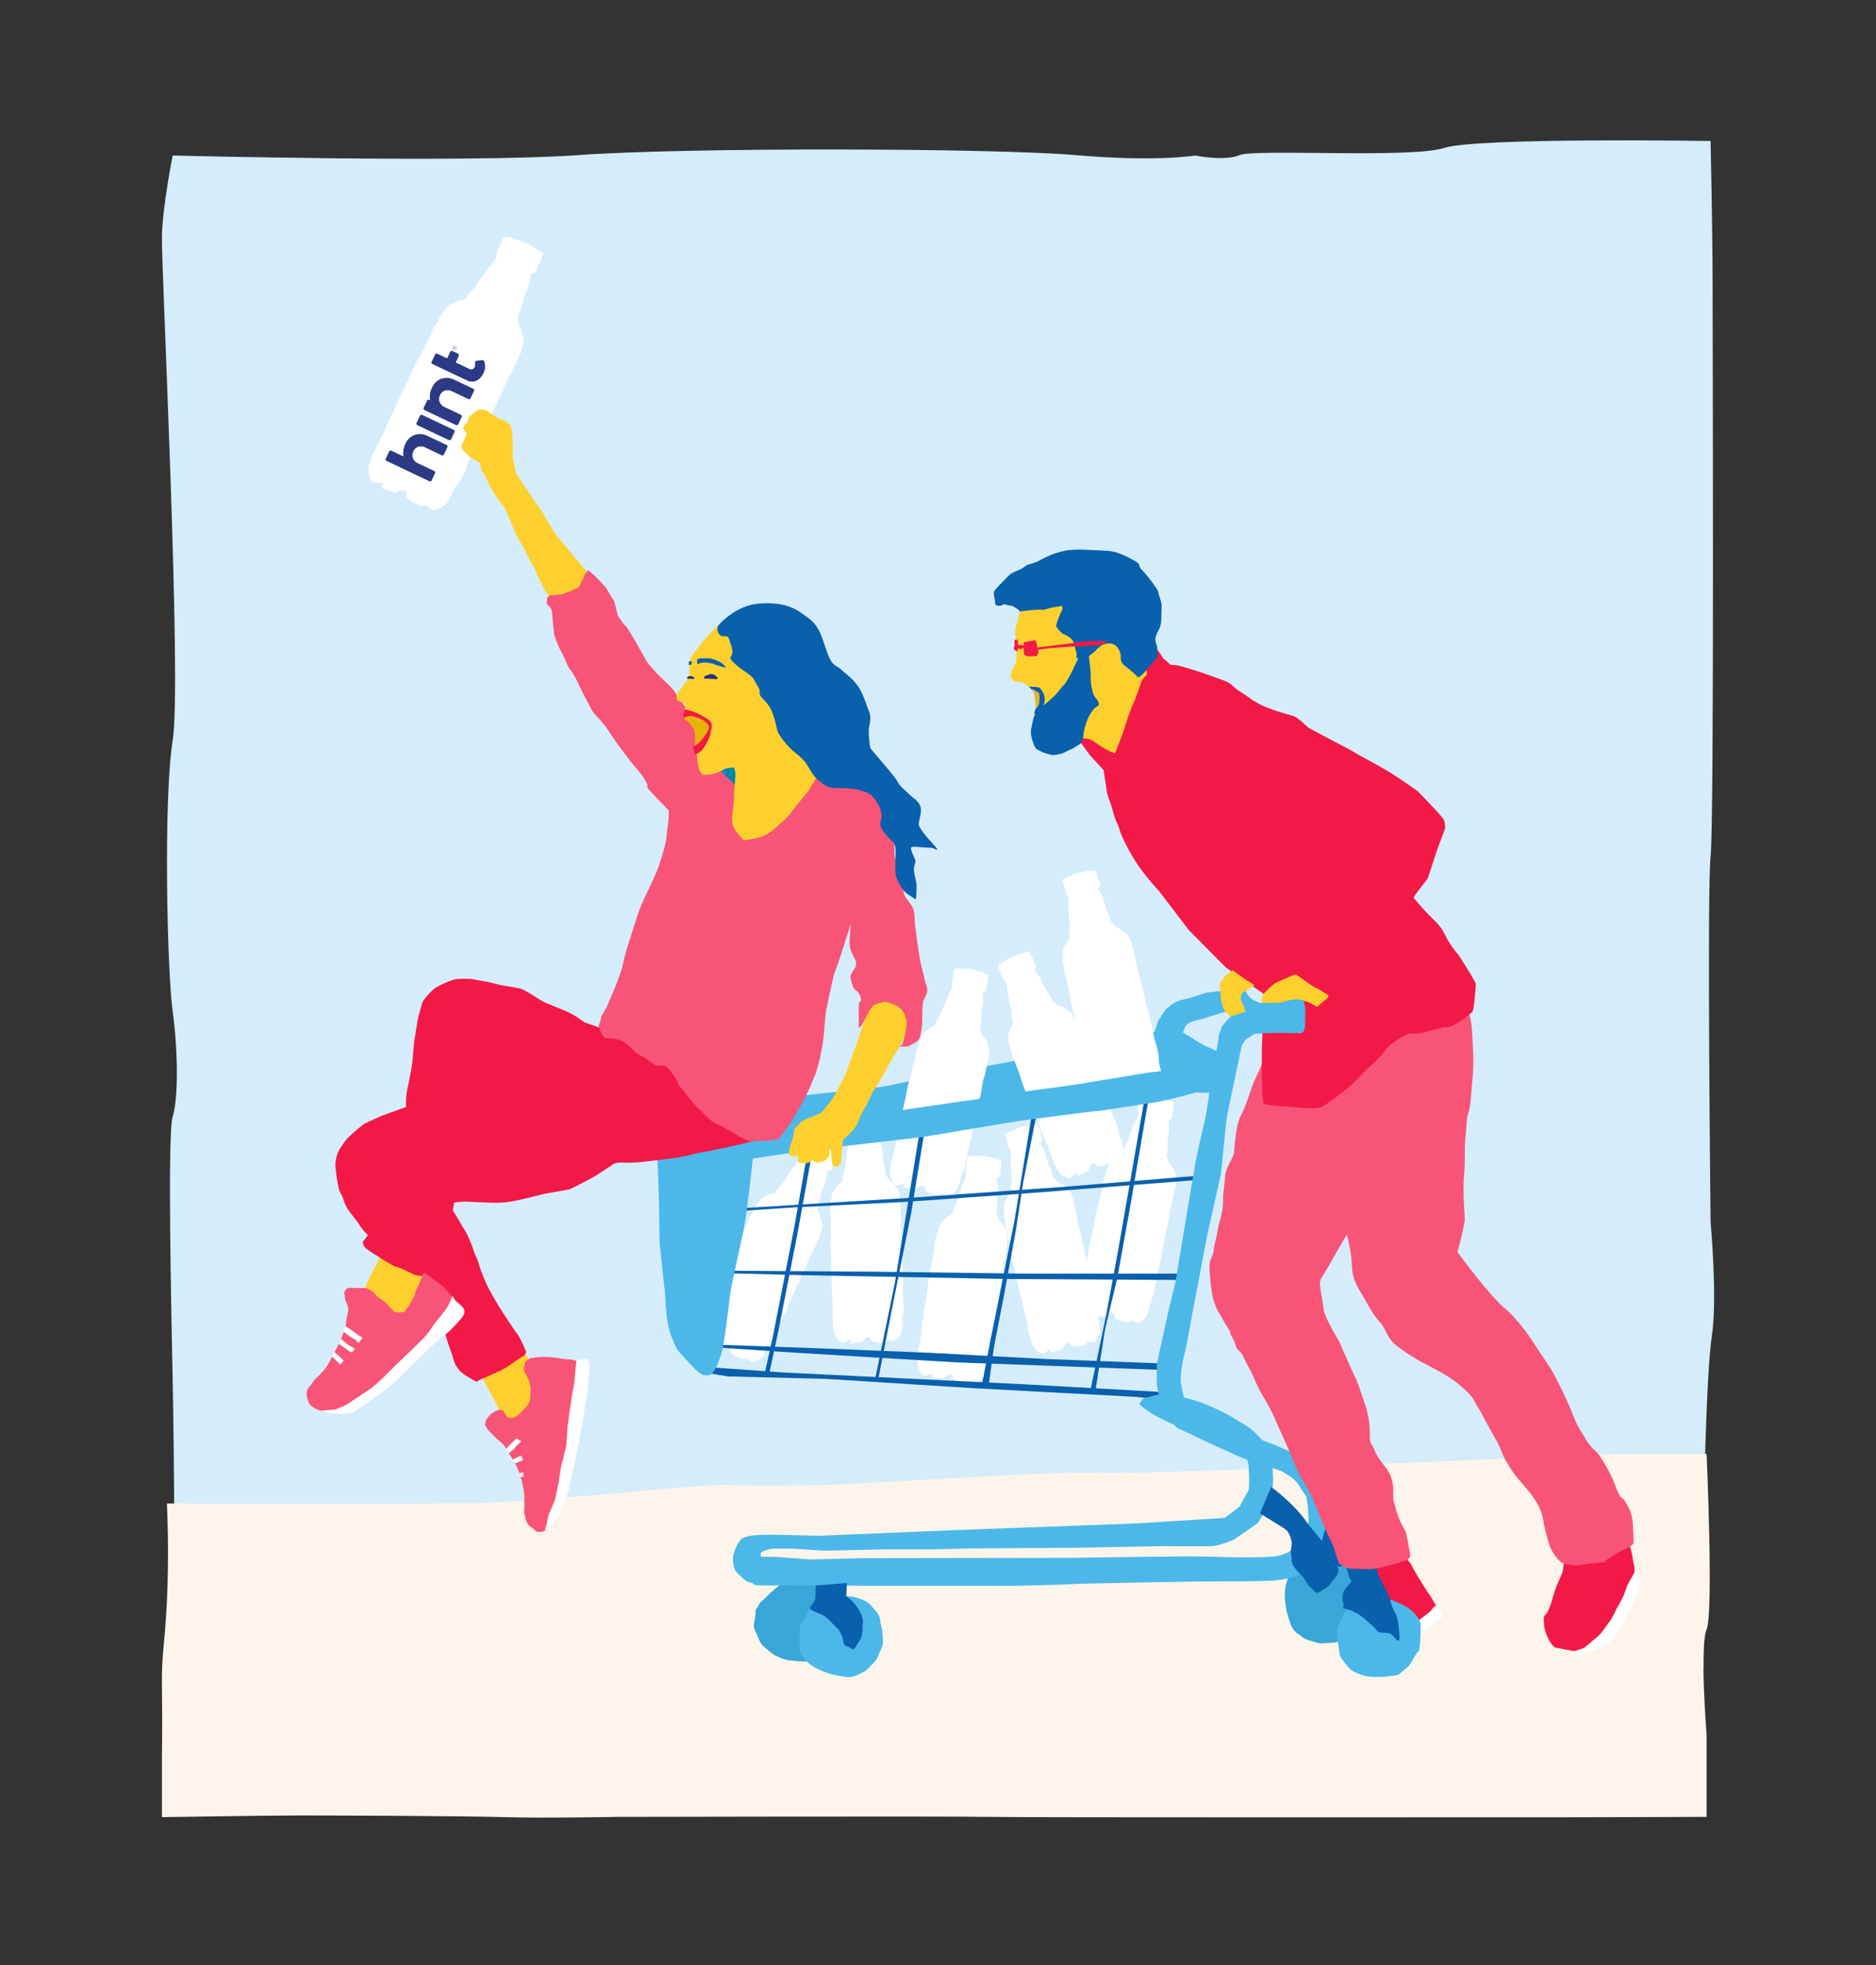 <svg id="Component_10_1" data-name="Component 10 – 1" xmlns="http://www.w3.org/2000/svg" xmlns:xlink="http://www.w3.org/1999/xlink" width="614" height="643" viewBox="0 0 614 643">
  <rect x="0" y="0" width="614" height="643" fill="#333333" stroke="none"/>
  <defs>
    <clipPath id="clip-path">
      <path id="Path_15558" data-name="Path 15558" d="M-12744.861-3358.306c.91-24.22.453-70.627,0-93.748s-1.761-81.048,0-86.553,1.873-20.592,0-34.354-3.035-70.047,0-88.762-3.75-155.056-3.528-164.964,3.528-26.423,3.528-26.423,96.782,2.46,132.668-.132,136.369-2.306,162.82,0,39.171.132,39.171.132,9.541,1.966,14.533-.132,56.079,1.147,66.915-2.347,87.241-2.276,87.241-2.276.648,30.527.648,44.839.57,178.229-.648,189.239,0,119.744,0,119.744,2.274,25.017.418,37.131-2.724,55.9-2.724,65.812v42.794s-54.572,4.384-72.087,2.691-139.792-4.764-153.421-3.336-73.154,0-73.154,0-94.473,2.3-113.556.645-36.9,3.438-56.441,2.691A321.7,321.7,0,0,1-12744.861-3358.306Z" transform="translate(12748.395 3858.071)" fill="#d5edfa"/>
    </clipPath>
    <clipPath id="clip-path-2">
      <path id="Path_15559" data-name="Path 15559" d="M16.24,504.966c.184-24.379.093-72.184,0-95.455s-6.508-81.731-6.15-87.273.381-21.394,0-35.247-4.439-68.532-3.821-87.371S-.045,36.382,0,26.409,0,1.031,0,1.031s52.077-2.321,57.467,0,34.464,0,34.464,0h26.85s.131,30.728.131,45.134.117,179.4-.131,190.483,0,120.531,0,120.531.463,25.181.085,37.375-.556,56.27-.556,66.244.556,45.784.556,45.784h-20.6s-8.978-.173-21.279,0S64.8,505.8,48.4,504.966,16.24,504.966,16.24,504.966Z" transform="translate(0 9.314)" fill="#fdf5eb"/>
    </clipPath>
  </defs>
  <rect id="Rectangle_2111" data-name="Rectangle 2111" width="614" height="643" fill="none"/>
  <g id="Group_12799" data-name="Group 12799" transform="translate(-666.465 -3051.306)">
    <g id="Mask_Group_969" data-name="Mask Group 969" transform="translate(719.45 3097.232)" clip-path="url(#clip-path)">
      <rect id="Image_898" data-name="Image 898" width="949.911" height="762.239" transform="translate(-267.589 -237.644)" fill="#d5ecfa"/>
    </g>
    <g id="Mask_Group_970" data-name="Mask Group 970" transform="translate(1235.367 3527.034) rotate(90)" clip-path="url(#clip-path-2)">
      <rect id="Image_899" data-name="Image 899" width="177.807" height="873.662" transform="translate(-37.989 -319.183)" fill="#fdf5eb"/>
    </g>
    <g id="Group_12543" data-name="Group 12543" transform="translate(766.79 3124.184)">
      <g id="Group_12532" data-name="Group 12532" transform="matrix(0.978, 0.208, -0.208, 0.978, 267.004, 283.712)">
        <g id="Group_10075" data-name="Group 10075" transform="translate(0 0)">
          <path id="Path_11140" data-name="Path 11140" d="M6.835,6.994a5.152,5.152,0,0,1-.3,1.467,10.822,10.822,0,0,1-.261,1.152,7.025,7.025,0,0,0-.268,1.058,16.487,16.487,0,0,1-.224,1.885,7.251,7.251,0,0,0-.356,1.753,13.716,13.716,0,0,1-.268,1.937,8.053,8.053,0,0,1-.357,1.36,8.746,8.746,0,0,0-.353,1.267,3.856,3.856,0,0,0-.092.517,2.719,2.719,0,0,1,0,.516c-.059.239-.328.462-.495.642-.467.507-1.017.926-1.508,1.4A6.337,6.337,0,0,0,1.294,23.5a4.446,4.446,0,0,0-.5,1.056,9.579,9.579,0,0,1-.2,1.3A6.114,6.114,0,0,0,.38,27.279c-.064.465,0,.933-.021,1.4s-.23.895-.245,1.36a7.983,7.983,0,0,0,0,.962c.048.535.125,1.026.123,1.573q-.006,1.583,0,3.167C.239,37.358,0,38.953,0,40.569c0,.779,0,1.557,0,2.335s.113,1.543.121,2.318c.015,1.576,0,3.154,0,4.731,0,.974,0,1.949,0,2.923a2.6,2.6,0,0,0,.029.625,7.912,7.912,0,0,1,.091,1.545c0,.746,0,1.491,0,2.237,0,.894.071,1.762.123,2.65C.46,61.643.353,63.4.353,65.109a20.768,20.768,0,0,0,.26,4.884A5.91,5.91,0,0,0,2.454,73.35c.462.354.887.713,1.508.566a3.806,3.806,0,0,0,.636-.348,4.161,4.161,0,0,0,.758-.285,2.913,2.913,0,0,0,.662-.505,2.839,2.839,0,0,0,.1,1.16c.121.361.523.245.863.234.44-.014.856-.133,1.3-.123a7.165,7.165,0,0,0,1.2-.131.957.957,0,0,0,.711-.324c.315-.388.622-.9,1.1-1.1a4.868,4.868,0,0,1,.636-.183c.266-.062.447-.019.664-.235.141.593.244,1.38.842,1.648a7.962,7.962,0,0,0,3.193.328c.3,0,.6.016.892.005.314-.011.426-.149.629-.359a1.706,1.706,0,0,1,.441-.39c.275-.129.588.094.894.19a1.776,1.776,0,0,0,1.465.035c.318-.2.544-.548.851-.774a2.841,2.841,0,0,0,.952-1.1c.156-.315.334-.649.475-.971a3.916,3.916,0,0,0,.2-1,19.565,19.565,0,0,0,.026-2.719,9.384,9.384,0,0,1,.36-2.575,9.777,9.777,0,0,0,.112-2.61,17.27,17.27,0,0,0-.092-2.429,22.524,22.524,0,0,1-.026-3.094c0-1.019.116-2.02.12-3.036,0-.667-.11-1.317-.124-1.982-.015-.711.02-1.422.009-2.133-.01-.645-.129-1.272-.125-1.919,0-.58,0-1.159,0-1.738V42.3c0-1.162-.007-2.324,0-3.486.008-1.468-.233-2.912-.235-4.378a9.081,9.081,0,0,1,.091-1.4,13.7,13.7,0,0,0,.027-2c0-1.318,0-2.636,0-3.955a16,16,0,0,0-.533-3.225,2.9,2.9,0,0,0-.75-1.227c-.244-.312-.414-.7-.664-1a5.1,5.1,0,0,0-.769-.664c-.176-.142-.315-.345-.49-.5a4.025,4.025,0,0,1-.848-.788,4.618,4.618,0,0,1-.2-.553c-.156-.357-.458-.631-.621-.972a2.9,2.9,0,0,1-.071-1.164,10.292,10.292,0,0,0-.462-2.659c-.177-.651-.165-1.335-.3-2a11.059,11.059,0,0,1-.065-1.9,9.03,9.03,0,0,0-.453-2.127c-.107-.384-.191-.76-.322-1.145-.056-.166-.258-.487-.168-.659.076-.146.322-.171.449-.249a1.015,1.015,0,0,0,.493-.767,7.1,7.1,0,0,0-.127-1.553c-.032-.479,0-.983.006-1.464a4.574,4.574,0,0,0-.242-1.116c-.035-.155.133-.81-.007-.942s-.868,0-1.045-.01a2,2,0,0,1-.559-.127A2.869,2.869,0,0,0,14.97.163c-.509-.019-1-.123-1.511-.121a12.514,12.514,0,0,0-2.243.026A14,14,0,0,0,9.321.395a1.285,1.285,0,0,1-.474.118c-.278.008-.557-.005-.835,0C7.57.523,7.262.855,6.835.87c-.276.009-.322-.021-.474.23a1.162,1.162,0,0,0-.116.718c0,.943.118,1.843.118,2.785,0,.341-.012.685,0,1.026C6.372,6.01,6.6,6,6.835,6.994Z" fill="#fff"/>
        </g>
      </g>
      <path id="Path_15562" data-name="Path 15562" d="M933.663,672.426a53.548,53.548,0,0,0-5.527.531c-1.382.319-2.444.744-4.782,1.488s-3.4.744-4.251,1.169A7.983,7.983,0,0,0,916.446,677c-1.063.957-1.7,1.169-2.126,1.913s-.957,1.275-1.169,1.807a9.865,9.865,0,0,0-.85,2.126,2,2,0,0,1-.2.6c-.137.3-.22.512.2,1,.638.744,2.338,1.169,3.188,1.488a19.823,19.823,0,0,0,2.657.85c1.276.319,1.594,1.169,1.807.425s.618-1.981.957-2.87c.85-2.232,5.314-2.551,6.377-2.976s1.276-.425,3.295-1.063,3.188-.957,3.507-1.063,1.7-.531,1.7-.531Z" transform="translate(-633.456 -421.014)" fill="#4bb8e9"/>
      <path id="Path_15563" data-name="Path 15563" d="M909.723,704.426s2.126,1.488,2.763,1.807,4.57,2.232,5,2.551,1.807,1.063,3.188,1.913a37.375,37.375,0,0,0,4.251,2.551,31.729,31.729,0,0,1,3.613,1.7c.319.319.744,0,.638.531s-1.488,2.869-1.382,3.188-1.594.85-4.889-.744-3.932-1.807-5.633-2.763-4.783-2.763-4.251-2.657.106.213-1.169-.85S908.235,709,908.235,709Z" transform="translate(-630.772 -443.874)" fill="#4bb8e9"/>
      <path id="Path_15564" data-name="Path 15564" d="M516.088,738.235s35.45-3.645,37.308-4.044,19.258-4,20.44-4.2,13.853-2.6,14.866-2.8,6.757-1.2,12.67-2.4,10.3-2,15.2-3.2,8.108-1.6,11.487-2.2,5.906-.843,9.792-1.842a39.1,39.1,0,0,0,6.643-2.338,8.43,8.43,0,0,1,3.082,4.251c.676,2.6,12.222,5.841,12.222,7.44s-10.115,1.685-14,3.885-50.51,13.794-57.267,14.793-39.192,4-40.881,3.8-31.565,0-31.565,0Z" transform="translate(-364.165 -451.582)" fill="#4bb8e9"/>
      <g id="Group_12533" data-name="Group 12533" transform="translate(241.047 215.339) rotate(-13)">
        <g id="Group_12527" data-name="Group 12527" transform="translate(0 0)">
          <g id="Group_10075-2" data-name="Group 10075" transform="translate(0 0)">
            <path id="Path_11140-2" data-name="Path 11140" d="M6.873,7.033a5.181,5.181,0,0,1-.3,1.475,10.881,10.881,0,0,1-.263,1.158A7.063,7.063,0,0,0,6.04,10.73a16.577,16.577,0,0,1-.225,1.9,7.291,7.291,0,0,0-.358,1.763,13.791,13.791,0,0,1-.27,1.947A8.1,8.1,0,0,1,4.829,17.7a8.8,8.8,0,0,0-.355,1.274,3.877,3.877,0,0,0-.093.52,2.734,2.734,0,0,1,0,.519c-.06.241-.33.464-.5.646-.469.509-1.023.932-1.517,1.412A6.371,6.371,0,0,0,1.3,23.627a4.47,4.47,0,0,0-.507,1.062A9.631,9.631,0,0,1,.592,26a6.148,6.148,0,0,0-.211,1.43c-.065.467,0,.938-.021,1.407s-.231.9-.247,1.368a8.027,8.027,0,0,0,0,.968c.049.538.126,1.031.124,1.582q-.006,1.592,0,3.184C.24,37.563,0,39.166,0,40.792c0,.783,0,1.566,0,2.348s.114,1.551.121,2.331c.015,1.585,0,3.172,0,4.757,0,.98,0,1.96,0,2.939a2.612,2.612,0,0,0,.029.629A7.956,7.956,0,0,1,.236,55.35c0,.75,0,1.5,0,2.25,0,.9.072,1.772.124,2.664.1,1.718-.006,3.483-.006,5.2a20.882,20.882,0,0,0,.261,4.911,5.943,5.943,0,0,0,1.852,3.375c.464.356.891.717,1.517.569a3.828,3.828,0,0,0,.64-.35,4.183,4.183,0,0,0,.762-.287,2.929,2.929,0,0,0,.666-.508,2.854,2.854,0,0,0,.1,1.167c.121.364.526.246.867.236.442-.014.86-.134,1.3-.124a7.205,7.205,0,0,0,1.206-.132A.962.962,0,0,0,10.244,74c.317-.39.626-.906,1.11-1.109a4.894,4.894,0,0,1,.64-.184c.268-.063.45-.019.668-.236.142.6.245,1.387.847,1.657a8.006,8.006,0,0,0,3.21.33c.3,0,.6.016.9.005.316-.011.429-.15.632-.361a1.715,1.715,0,0,1,.443-.393c.276-.13.592.095.9.191a1.786,1.786,0,0,0,1.473.035c.32-.2.547-.551.856-.779a2.856,2.856,0,0,0,.957-1.1c.157-.317.336-.652.478-.976a3.938,3.938,0,0,0,.2-1,19.672,19.672,0,0,0,.026-2.734,9.436,9.436,0,0,1,.362-2.589,9.83,9.83,0,0,0,.112-2.625,17.364,17.364,0,0,0-.092-2.442,22.647,22.647,0,0,1-.026-3.111c0-1.025.116-2.031.121-3.053,0-.671-.111-1.324-.125-1.993-.015-.714.02-1.43.009-2.144-.01-.649-.13-1.279-.126-1.93,0-.583,0-1.165,0-1.748V42.53c0-1.168-.007-2.337,0-3.505.008-1.477-.235-2.928-.236-4.4a9.132,9.132,0,0,1,.092-1.409A13.78,13.78,0,0,0,23.7,31.2c0-1.326,0-2.651,0-3.977a16.088,16.088,0,0,0-.536-3.242,2.914,2.914,0,0,0-.754-1.234c-.245-.314-.417-.7-.667-1a5.128,5.128,0,0,0-.774-.668c-.177-.143-.317-.347-.492-.5a4.047,4.047,0,0,1-.853-.793,4.643,4.643,0,0,1-.2-.556c-.157-.359-.461-.635-.624-.977a2.921,2.921,0,0,1-.072-1.171,10.348,10.348,0,0,0-.465-2.674c-.178-.655-.166-1.343-.3-2.01a11.12,11.12,0,0,1-.066-1.908,9.08,9.08,0,0,0-.456-2.138c-.107-.387-.192-.764-.324-1.151-.056-.167-.26-.49-.169-.662.077-.147.324-.172.451-.25a1.021,1.021,0,0,0,.5-.771,7.143,7.143,0,0,0-.127-1.561c-.032-.482,0-.988.006-1.472a4.6,4.6,0,0,0-.243-1.122c-.036-.156.133-.814-.007-.947s-.872,0-1.051-.01A2.013,2.013,0,0,1,15.91.278a2.885,2.885,0,0,0-.859-.115c-.512-.019-1-.124-1.52-.122a12.583,12.583,0,0,0-2.255.026A14.075,14.075,0,0,0,9.372.4,1.292,1.292,0,0,1,8.9.515c-.28.008-.56-.005-.84,0C7.611.526,7.3.86,6.873.874c-.278.009-.324-.021-.476.231a1.168,1.168,0,0,0-.116.722c0,.948.118,1.853.118,2.8,0,.343-.012.689,0,1.031C6.407,6.043,6.632,6.034,6.873,7.033Z" fill="#fff"/>
          </g>
        </g>
      </g>
      <g id="Group_12534" data-name="Group 12534" transform="matrix(0.934, -0.358, 0.358, 0.934, 220.009, 244.391)">
        <g id="Group_12527-2" data-name="Group 12527" transform="translate(0 0)">
          <g id="Group_10075-3" data-name="Group 10075" transform="translate(0 0)">
            <path id="Path_11140-3" data-name="Path 11140" d="M6.873,7.033a5.181,5.181,0,0,1-.3,1.475,10.881,10.881,0,0,1-.263,1.158A7.063,7.063,0,0,0,6.04,10.73a16.577,16.577,0,0,1-.225,1.9,7.291,7.291,0,0,0-.358,1.763,13.791,13.791,0,0,1-.27,1.947A8.1,8.1,0,0,1,4.829,17.7a8.8,8.8,0,0,0-.355,1.274,3.877,3.877,0,0,0-.093.52,2.734,2.734,0,0,1,0,.519c-.06.241-.33.464-.5.646-.469.509-1.023.932-1.517,1.412A6.371,6.371,0,0,0,1.3,23.627a4.47,4.47,0,0,0-.507,1.062A9.631,9.631,0,0,1,.592,26a6.148,6.148,0,0,0-.211,1.43c-.065.467,0,.938-.021,1.407s-.231.9-.247,1.368a8.027,8.027,0,0,0,0,.968c.049.538.126,1.031.124,1.582q-.006,1.592,0,3.184C.24,37.563,0,39.166,0,40.792c0,.783,0,1.566,0,2.348s.114,1.551.121,2.331c.015,1.585,0,3.172,0,4.757,0,.98,0,1.96,0,2.939a2.612,2.612,0,0,0,.029.629A7.956,7.956,0,0,1,.236,55.35c0,.75,0,1.5,0,2.25,0,.9.072,1.772.124,2.664.1,1.718-.006,3.483-.006,5.2a20.882,20.882,0,0,0,.261,4.911,5.943,5.943,0,0,0,1.852,3.375c.464.356.891.717,1.517.569a3.828,3.828,0,0,0,.64-.35,4.183,4.183,0,0,0,.762-.287,2.929,2.929,0,0,0,.666-.508,2.854,2.854,0,0,0,.1,1.167c.121.364.526.246.867.236.442-.014.86-.134,1.3-.124a7.205,7.205,0,0,0,1.206-.132A.962.962,0,0,0,10.244,74c.317-.39.626-.906,1.11-1.109a4.894,4.894,0,0,1,.64-.184c.268-.063.45-.019.668-.236.142.6.245,1.387.847,1.657a8.006,8.006,0,0,0,3.21.33c.3,0,.6.016.9.005.316-.011.429-.15.632-.361a1.715,1.715,0,0,1,.443-.393c.276-.13.592.095.9.191a1.786,1.786,0,0,0,1.473.035c.32-.2.547-.551.856-.779a2.856,2.856,0,0,0,.957-1.1c.157-.317.336-.652.478-.976a3.938,3.938,0,0,0,.2-1,19.672,19.672,0,0,0,.026-2.734,9.436,9.436,0,0,1,.362-2.589,9.83,9.83,0,0,0,.112-2.625,17.364,17.364,0,0,0-.092-2.442,22.647,22.647,0,0,1-.026-3.111c0-1.025.116-2.031.121-3.053,0-.671-.111-1.324-.125-1.993-.015-.714.02-1.43.009-2.144-.01-.649-.13-1.279-.126-1.93,0-.583,0-1.165,0-1.748V42.53c0-1.168-.007-2.337,0-3.505.008-1.477-.235-2.928-.236-4.4a9.132,9.132,0,0,1,.092-1.409A13.78,13.78,0,0,0,23.7,31.2c0-1.326,0-2.651,0-3.977a16.088,16.088,0,0,0-.536-3.242,2.914,2.914,0,0,0-.754-1.234c-.245-.314-.417-.7-.667-1a5.128,5.128,0,0,0-.774-.668c-.177-.143-.317-.347-.492-.5a4.047,4.047,0,0,1-.853-.793,4.643,4.643,0,0,1-.2-.556c-.157-.359-.461-.635-.624-.977a2.921,2.921,0,0,1-.072-1.171,10.348,10.348,0,0,0-.465-2.674c-.178-.655-.166-1.343-.3-2.01a11.12,11.12,0,0,1-.066-1.908,9.08,9.08,0,0,0-.456-2.138c-.107-.387-.192-.764-.324-1.151-.056-.167-.26-.49-.169-.662.077-.147.324-.172.451-.25a1.021,1.021,0,0,0,.5-.771,7.143,7.143,0,0,0-.127-1.561c-.032-.482,0-.988.006-1.472a4.6,4.6,0,0,0-.243-1.122c-.036-.156.133-.814-.007-.947s-.872,0-1.051-.01A2.013,2.013,0,0,1,15.91.278a2.885,2.885,0,0,0-.859-.115c-.512-.019-1-.124-1.52-.122a12.583,12.583,0,0,0-2.255.026A14.075,14.075,0,0,0,9.372.4,1.292,1.292,0,0,1,8.9.515c-.28.008-.56-.005-.84,0C7.611.526,7.3.86,6.873.874c-.278.009-.324-.021-.476.231a1.168,1.168,0,0,0-.116.722c0,.948.118,1.853.118,2.8,0,.343-.012.689,0,1.031C6.407,6.043,6.632,6.034,6.873,7.033Z" fill="#fff"/>
          </g>
        </g>
      </g>
      <g id="Group_12535" data-name="Group 12535" transform="translate(206.251 241.667) rotate(13)">
        <g id="Group_12527-3" data-name="Group 12527" transform="translate(0 0)">
          <g id="Group_10075-4" data-name="Group 10075" transform="translate(0 0)">
            <path id="Path_11140-4" data-name="Path 11140" d="M6.873,7.033a5.181,5.181,0,0,1-.3,1.475,10.881,10.881,0,0,1-.263,1.158A7.063,7.063,0,0,0,6.04,10.73a16.577,16.577,0,0,1-.225,1.9,7.291,7.291,0,0,0-.358,1.763,13.791,13.791,0,0,1-.27,1.947A8.1,8.1,0,0,1,4.829,17.7a8.8,8.8,0,0,0-.355,1.274,3.877,3.877,0,0,0-.093.52,2.734,2.734,0,0,1,0,.519c-.06.241-.33.464-.5.646-.469.509-1.023.932-1.517,1.412A6.371,6.371,0,0,0,1.3,23.627a4.47,4.47,0,0,0-.507,1.062A9.631,9.631,0,0,1,.592,26a6.148,6.148,0,0,0-.211,1.43c-.065.467,0,.938-.021,1.407s-.231.9-.247,1.368a8.027,8.027,0,0,0,0,.968c.049.538.126,1.031.124,1.582q-.006,1.592,0,3.184C.24,37.563,0,39.166,0,40.792c0,.783,0,1.566,0,2.348s.114,1.551.121,2.331c.015,1.585,0,3.172,0,4.757,0,.98,0,1.96,0,2.939a2.612,2.612,0,0,0,.029.629A7.956,7.956,0,0,1,.236,55.35c0,.75,0,1.5,0,2.25,0,.9.072,1.772.124,2.664.1,1.718-.006,3.483-.006,5.2a20.882,20.882,0,0,0,.261,4.911,5.943,5.943,0,0,0,1.852,3.375c.464.356.891.717,1.517.569a3.828,3.828,0,0,0,.64-.35,4.183,4.183,0,0,0,.762-.287,2.929,2.929,0,0,0,.666-.508,2.854,2.854,0,0,0,.1,1.167c.121.364.526.246.867.236.442-.014.86-.134,1.3-.124a7.205,7.205,0,0,0,1.206-.132A.962.962,0,0,0,10.244,74c.317-.39.626-.906,1.11-1.109a4.894,4.894,0,0,1,.64-.184c.268-.063.45-.019.668-.236.142.6.245,1.387.847,1.657a8.006,8.006,0,0,0,3.21.33c.3,0,.6.016.9.005.316-.011.429-.15.632-.361a1.715,1.715,0,0,1,.443-.393c.276-.13.592.095.9.191a1.786,1.786,0,0,0,1.473.035c.32-.2.547-.551.856-.779a2.856,2.856,0,0,0,.957-1.1c.157-.317.336-.652.478-.976a3.938,3.938,0,0,0,.2-1,19.672,19.672,0,0,0,.026-2.734,9.436,9.436,0,0,1,.362-2.589,9.83,9.83,0,0,0,.112-2.625,17.364,17.364,0,0,0-.092-2.442,22.647,22.647,0,0,1-.026-3.111c0-1.025.116-2.031.121-3.053,0-.671-.111-1.324-.125-1.993-.015-.714.02-1.43.009-2.144-.01-.649-.13-1.279-.126-1.93,0-.583,0-1.165,0-1.748V42.53c0-1.168-.007-2.337,0-3.505.008-1.477-.235-2.928-.236-4.4a9.132,9.132,0,0,1,.092-1.409A13.78,13.78,0,0,0,23.7,31.2c0-1.326,0-2.651,0-3.977a16.088,16.088,0,0,0-.536-3.242,2.914,2.914,0,0,0-.754-1.234c-.245-.314-.417-.7-.667-1a5.128,5.128,0,0,0-.774-.668c-.177-.143-.317-.347-.492-.5a4.047,4.047,0,0,1-.853-.793,4.643,4.643,0,0,1-.2-.556c-.157-.359-.461-.635-.624-.977a2.921,2.921,0,0,1-.072-1.171,10.348,10.348,0,0,0-.465-2.674c-.178-.655-.166-1.343-.3-2.01a11.12,11.12,0,0,1-.066-1.908,9.08,9.08,0,0,0-.456-2.138c-.107-.387-.192-.764-.324-1.151-.056-.167-.26-.49-.169-.662.077-.147.324-.172.451-.25a1.021,1.021,0,0,0,.5-.771,7.143,7.143,0,0,0-.127-1.561c-.032-.482,0-.988.006-1.472a4.6,4.6,0,0,0-.243-1.122c-.036-.156.133-.814-.007-.947s-.872,0-1.051-.01A2.013,2.013,0,0,1,15.91.278a2.885,2.885,0,0,0-.859-.115c-.512-.019-1-.124-1.52-.122a12.583,12.583,0,0,0-2.255.026A14.075,14.075,0,0,0,9.372.4,1.292,1.292,0,0,1,8.9.515c-.28.008-.56-.005-.84,0C7.611.526,7.3.86,6.873.874c-.278.009-.324-.021-.476.231a1.168,1.168,0,0,0-.116.722c0,.948.118,1.853.118,2.8,0,.343-.012.689,0,1.031C6.407,6.043,6.632,6.034,6.873,7.033Z" fill="#fff"/>
          </g>
        </g>
      </g>
      <g id="Group_12536" data-name="Group 12536" transform="translate(157.99 297.316) rotate(25)">
        <g id="Group_10075-5" data-name="Group 10075" transform="translate(0 0)">
          <path id="Path_11140-5" data-name="Path 11140" d="M6.835,6.994a5.152,5.152,0,0,1-.3,1.467,10.822,10.822,0,0,1-.261,1.152,7.025,7.025,0,0,0-.268,1.058,16.487,16.487,0,0,1-.224,1.885,7.251,7.251,0,0,0-.356,1.753,13.716,13.716,0,0,1-.268,1.937,8.053,8.053,0,0,1-.357,1.36,8.746,8.746,0,0,0-.353,1.267,3.855,3.855,0,0,0-.092.517,2.719,2.719,0,0,1,0,.516c-.059.239-.328.462-.495.642-.467.507-1.017.926-1.508,1.4A6.337,6.337,0,0,0,1.294,23.5a4.446,4.446,0,0,0-.5,1.056,9.579,9.579,0,0,1-.2,1.3A6.114,6.114,0,0,0,.38,27.279c-.064.465,0,.933-.021,1.4s-.23.895-.245,1.36a7.983,7.983,0,0,0,0,.962c.048.535.125,1.026.123,1.573q-.006,1.583,0,3.167C.239,37.358,0,38.953,0,40.569c0,.779,0,1.557,0,2.335s.113,1.543.121,2.318c.015,1.576,0,3.154,0,4.731,0,.974,0,1.949,0,2.923a2.6,2.6,0,0,0,.029.625,7.912,7.912,0,0,1,.091,1.545c0,.746,0,1.491,0,2.237,0,.894.071,1.762.123,2.65C.46,61.643.353,63.4.353,65.109a20.768,20.768,0,0,0,.26,4.884A5.91,5.91,0,0,0,2.454,73.35c.462.354.887.713,1.508.566a3.806,3.806,0,0,0,.636-.348,4.161,4.161,0,0,0,.758-.285,2.913,2.913,0,0,0,.662-.505,2.839,2.839,0,0,0,.1,1.16c.121.361.523.245.863.234.44-.014.856-.133,1.3-.123a7.165,7.165,0,0,0,1.2-.131.957.957,0,0,0,.711-.324c.315-.388.622-.9,1.1-1.1a4.868,4.868,0,0,1,.636-.183c.266-.062.447-.019.664-.235.141.593.244,1.38.842,1.648a7.962,7.962,0,0,0,3.193.328c.3,0,.6.016.892.005.314-.011.426-.149.629-.359a1.706,1.706,0,0,1,.441-.39c.275-.129.588.094.894.19a1.776,1.776,0,0,0,1.465.035c.318-.2.544-.548.851-.774a2.841,2.841,0,0,0,.952-1.1c.156-.315.334-.649.475-.971a3.916,3.916,0,0,0,.2-1,19.565,19.565,0,0,0,.026-2.719,9.384,9.384,0,0,1,.36-2.575,9.776,9.776,0,0,0,.112-2.61,17.27,17.27,0,0,0-.092-2.429,22.524,22.524,0,0,1-.026-3.094c0-1.019.116-2.02.12-3.036,0-.667-.11-1.317-.124-1.982-.015-.711.02-1.422.009-2.133-.01-.645-.129-1.272-.125-1.919,0-.58,0-1.159,0-1.738V42.3c0-1.162-.007-2.324,0-3.486.008-1.468-.233-2.912-.235-4.378a9.081,9.081,0,0,1,.091-1.4,13.7,13.7,0,0,0,.027-2c0-1.318,0-2.636,0-3.955a16,16,0,0,0-.533-3.225,2.9,2.9,0,0,0-.75-1.227c-.244-.312-.414-.7-.664-1a5.1,5.1,0,0,0-.769-.664c-.176-.142-.315-.345-.49-.5a4.025,4.025,0,0,1-.848-.788,4.617,4.617,0,0,1-.2-.553c-.156-.357-.458-.631-.621-.972a2.9,2.9,0,0,1-.071-1.164,10.292,10.292,0,0,0-.462-2.659c-.177-.651-.165-1.335-.3-2a11.059,11.059,0,0,1-.065-1.9,9.03,9.03,0,0,0-.453-2.127c-.107-.384-.191-.76-.322-1.145-.056-.166-.258-.487-.168-.659.076-.146.322-.171.449-.249a1.015,1.015,0,0,0,.493-.767,7.1,7.1,0,0,0-.127-1.553c-.032-.479,0-.983.006-1.464a4.574,4.574,0,0,0-.242-1.116c-.035-.155.133-.81-.007-.942s-.868,0-1.045-.01a2,2,0,0,1-.559-.127A2.869,2.869,0,0,0,14.97.163c-.509-.019-1-.123-1.511-.121a12.514,12.514,0,0,0-2.243.026A14,14,0,0,0,9.321.395a1.285,1.285,0,0,1-.474.118c-.278.008-.557-.005-.835,0C7.57.523,7.262.855,6.835.87c-.276.009-.322-.021-.474.23a1.162,1.162,0,0,0-.116.718c0,.943.118,1.843.118,2.785,0,.341-.012.685,0,1.026C6.372,6.01,6.6,6,6.835,6.994Z" fill="#fff"/>
        </g>
      </g>
      <g id="Group_12537" data-name="Group 12537" transform="translate(170.772 293.808) rotate(-1)">
        <g id="Group_10075-6" data-name="Group 10075" transform="translate(0 0)">
          <path id="Path_11140-6" data-name="Path 11140" d="M6.726,6.882a5.07,5.07,0,0,1-.295,1.444,10.648,10.648,0,0,1-.257,1.133A6.912,6.912,0,0,0,5.911,10.5a16.222,16.222,0,0,1-.22,1.855,7.135,7.135,0,0,0-.35,1.725,13.5,13.5,0,0,1-.264,1.906,7.923,7.923,0,0,1-.351,1.338,8.606,8.606,0,0,0-.348,1.247,3.794,3.794,0,0,0-.091.509,2.675,2.675,0,0,1,0,.508c-.058.236-.323.454-.487.632-.459.5-1,.912-1.484,1.382a6.235,6.235,0,0,0-1.04,1.519,4.375,4.375,0,0,0-.5,1.039,9.425,9.425,0,0,1-.2,1.281,6.016,6.016,0,0,0-.206,1.4c-.063.457,0,.918-.02,1.377s-.226.88-.241,1.339a7.855,7.855,0,0,0,0,.947c.048.526.123,1.009.121,1.548q-.006,1.558,0,3.116c0,1.591-.231,3.16-.231,4.75,0,.766,0,1.532,0,2.3S.111,43.735.119,44.5c.014,1.551,0,3.1,0,4.656,0,.959,0,1.918,0,2.876a2.556,2.556,0,0,0,.028.615,7.785,7.785,0,0,1,.09,1.52c0,.734,0,1.467,0,2.2,0,.88.07,1.734.121,2.607.1,1.681-.006,3.409-.006,5.092A20.435,20.435,0,0,0,.6,68.871a5.815,5.815,0,0,0,1.812,3.3c.454.348.872.7,1.484.557a3.744,3.744,0,0,0,.626-.343,4.093,4.093,0,0,0,.746-.281,2.866,2.866,0,0,0,.651-.5,2.793,2.793,0,0,0,.1,1.142c.119.356.515.241.849.231.433-.013.842-.131,1.275-.121a7.05,7.05,0,0,0,1.18-.129.942.942,0,0,0,.7-.319c.31-.381.612-.886,1.086-1.085a4.793,4.793,0,0,1,.626-.18c.262-.061.44-.019.654-.231.139.584.24,1.357.829,1.621a7.834,7.834,0,0,0,3.141.323c.291,0,.586.016.877.005.309-.011.42-.146.619-.353a1.678,1.678,0,0,1,.434-.384c.27-.127.579.093.88.187a1.748,1.748,0,0,0,1.441.034c.313-.2.535-.539.838-.762a2.8,2.8,0,0,0,.936-1.078c.153-.31.329-.639.467-.955a3.853,3.853,0,0,0,.2-.98,19.251,19.251,0,0,0,.026-2.675,9.234,9.234,0,0,1,.354-2.534,9.62,9.62,0,0,0,.11-2.568,16.992,16.992,0,0,0-.09-2.39,22.163,22.163,0,0,1-.026-3.044c0-1,.114-1.988.118-2.987,0-.656-.108-1.3-.122-1.95-.015-.7.02-1.4.009-2.1-.01-.635-.127-1.252-.123-1.889,0-.57,0-1.14,0-1.71v-3.11c0-1.143-.006-2.287,0-3.43.008-1.445-.23-2.865-.231-4.308a8.935,8.935,0,0,1,.09-1.378,13.485,13.485,0,0,0,.026-1.971c0-1.3,0-2.594,0-3.892a15.744,15.744,0,0,0-.525-3.173,2.851,2.851,0,0,0-.738-1.208c-.24-.307-.408-.687-.653-.979a5.018,5.018,0,0,0-.757-.653c-.173-.139-.31-.34-.482-.488a3.96,3.96,0,0,1-.834-.776,4.543,4.543,0,0,1-.2-.545c-.154-.351-.451-.621-.611-.956a2.858,2.858,0,0,1-.07-1.146,10.127,10.127,0,0,0-.455-2.617c-.174-.641-.163-1.314-.3-1.967a10.882,10.882,0,0,1-.064-1.867,8.885,8.885,0,0,0-.446-2.092c-.105-.378-.188-.748-.317-1.126-.055-.163-.254-.479-.166-.648.075-.144.317-.168.442-.245a1,1,0,0,0,.486-.754,6.989,6.989,0,0,0-.124-1.528c-.031-.472,0-.967.006-1.44a4.5,4.5,0,0,0-.238-1.1c-.035-.153.13-.8-.006-.927S16.3.407,16.12.4a1.97,1.97,0,0,1-.55-.125A2.823,2.823,0,0,0,14.73.16c-.5-.018-.98-.121-1.487-.119a12.314,12.314,0,0,0-2.207.025A13.774,13.774,0,0,0,9.172.388,1.264,1.264,0,0,1,8.7.5C8.431.512,8.156.5,7.883.5c-.435.01-.737.337-1.157.351-.272.009-.317-.02-.466.226a1.143,1.143,0,0,0-.114.707c0,.928.116,1.813.116,2.74,0,.335-.012.674,0,1.009C6.27,5.914,6.49,5.9,6.726,6.882Z" fill="#fff"/>
        </g>
      </g>
      <g id="Group_12538" data-name="Group 12538" transform="translate(210.276 303.59) rotate(9)">
        <g id="Group_10075-7" data-name="Group 10075" transform="translate(0 0)">
          <path id="Path_11140-7" data-name="Path 11140" d="M6.835,6.994a5.152,5.152,0,0,1-.3,1.467,10.822,10.822,0,0,1-.261,1.152,7.025,7.025,0,0,0-.268,1.058,16.487,16.487,0,0,1-.224,1.885,7.251,7.251,0,0,0-.356,1.753,13.716,13.716,0,0,1-.268,1.937,8.053,8.053,0,0,1-.357,1.36,8.746,8.746,0,0,0-.353,1.267,3.856,3.856,0,0,0-.092.517,2.719,2.719,0,0,1,0,.516c-.059.239-.328.462-.495.642-.467.507-1.017.926-1.508,1.4A6.337,6.337,0,0,0,1.294,23.5a4.446,4.446,0,0,0-.5,1.056,9.579,9.579,0,0,1-.2,1.3A6.114,6.114,0,0,0,.38,27.279c-.064.465,0,.933-.021,1.4s-.23.895-.245,1.36a7.983,7.983,0,0,0,0,.962c.048.535.125,1.026.123,1.573q-.006,1.583,0,3.167C.239,37.358,0,38.953,0,40.569c0,.779,0,1.557,0,2.335s.113,1.543.121,2.318c.015,1.576,0,3.154,0,4.731,0,.974,0,1.949,0,2.923a2.6,2.6,0,0,0,.029.625,7.912,7.912,0,0,1,.091,1.545c0,.746,0,1.491,0,2.237,0,.894.071,1.762.123,2.65C.46,61.643.353,63.4.353,65.109a20.768,20.768,0,0,0,.26,4.884A5.91,5.91,0,0,0,2.454,73.35c.462.354.887.713,1.508.566a3.806,3.806,0,0,0,.636-.348,4.161,4.161,0,0,0,.758-.285,2.913,2.913,0,0,0,.662-.505,2.839,2.839,0,0,0,.1,1.16c.121.361.523.245.863.234.44-.014.856-.133,1.3-.123a7.165,7.165,0,0,0,1.2-.131.957.957,0,0,0,.711-.324c.315-.388.622-.9,1.1-1.1a4.868,4.868,0,0,1,.636-.183c.266-.062.447-.019.664-.235.141.593.244,1.38.842,1.648a7.962,7.962,0,0,0,3.193.328c.3,0,.6.016.892.005.314-.011.426-.149.629-.359a1.706,1.706,0,0,1,.441-.39c.275-.129.588.094.894.19a1.776,1.776,0,0,0,1.465.035c.318-.2.544-.548.851-.774a2.841,2.841,0,0,0,.952-1.1c.156-.315.334-.649.475-.971a3.916,3.916,0,0,0,.2-1,19.565,19.565,0,0,0,.026-2.719,9.384,9.384,0,0,1,.36-2.575,9.777,9.777,0,0,0,.112-2.61,17.269,17.269,0,0,0-.092-2.429,22.524,22.524,0,0,1-.026-3.094c0-1.019.116-2.02.12-3.036,0-.667-.11-1.317-.124-1.982-.015-.711.02-1.422.009-2.133-.01-.645-.129-1.272-.125-1.919,0-.58,0-1.159,0-1.738V42.3c0-1.162-.007-2.324,0-3.486.008-1.468-.233-2.912-.235-4.378a9.081,9.081,0,0,1,.091-1.4,13.7,13.7,0,0,0,.027-2c0-1.318,0-2.636,0-3.955a16,16,0,0,0-.533-3.225,2.9,2.9,0,0,0-.75-1.227c-.244-.312-.414-.7-.664-1a5.1,5.1,0,0,0-.769-.664c-.176-.142-.315-.345-.49-.5a4.025,4.025,0,0,1-.848-.788,4.617,4.617,0,0,1-.2-.553c-.156-.357-.458-.631-.621-.972a2.9,2.9,0,0,1-.071-1.164,10.292,10.292,0,0,0-.462-2.659c-.177-.651-.165-1.335-.3-2a11.059,11.059,0,0,1-.065-1.9,9.03,9.03,0,0,0-.453-2.127c-.107-.384-.191-.76-.322-1.145-.056-.166-.258-.487-.168-.659.076-.146.322-.171.449-.249a1.015,1.015,0,0,0,.493-.767,7.1,7.1,0,0,0-.127-1.553c-.032-.479,0-.983.006-1.464a4.574,4.574,0,0,0-.242-1.116c-.035-.155.133-.81-.007-.942s-.868,0-1.045-.01a2,2,0,0,1-.559-.127A2.869,2.869,0,0,0,14.97.163c-.509-.019-1-.123-1.511-.121a12.514,12.514,0,0,0-2.243.026A14,14,0,0,0,9.321.395a1.285,1.285,0,0,1-.474.118c-.278.008-.557-.005-.835,0C7.57.523,7.262.855,6.835.87c-.276.009-.322-.021-.474.23a1.162,1.162,0,0,0-.116.718c0,.943.118,1.843.118,2.785,0,.341-.012.685,0,1.026C6.372,6.01,6.6,6,6.835,6.994Z" transform="translate(0 0)" fill="#fff"/>
        </g>
      </g>
      <g id="Group_12539" data-name="Group 12539" transform="translate(222.315 298.377) rotate(-12)">
        <g id="Group_10075-8" data-name="Group 10075" transform="translate(0 0)">
          <path id="Path_11140-8" data-name="Path 11140" d="M6.835,6.994a5.152,5.152,0,0,1-.3,1.467,10.822,10.822,0,0,1-.261,1.152,7.025,7.025,0,0,0-.268,1.058,16.487,16.487,0,0,1-.224,1.885,7.251,7.251,0,0,0-.356,1.753,13.716,13.716,0,0,1-.268,1.937,8.053,8.053,0,0,1-.357,1.36,8.746,8.746,0,0,0-.353,1.267,3.856,3.856,0,0,0-.092.517,2.719,2.719,0,0,1,0,.516c-.059.239-.328.462-.495.642-.467.507-1.017.926-1.508,1.4A6.337,6.337,0,0,0,1.294,23.5a4.446,4.446,0,0,0-.5,1.056,9.579,9.579,0,0,1-.2,1.3A6.114,6.114,0,0,0,.38,27.279c-.064.465,0,.933-.021,1.4s-.23.895-.245,1.36a7.983,7.983,0,0,0,0,.962c.048.535.125,1.026.123,1.573q-.006,1.583,0,3.167C.239,37.358,0,38.953,0,40.569c0,.779,0,1.557,0,2.335s.113,1.543.121,2.318c.015,1.576,0,3.154,0,4.731,0,.974,0,1.949,0,2.923a2.6,2.6,0,0,0,.029.625,7.912,7.912,0,0,1,.091,1.545c0,.746,0,1.491,0,2.237,0,.894.071,1.762.123,2.65C.46,61.643.353,63.4.353,65.109a20.768,20.768,0,0,0,.26,4.884A5.91,5.91,0,0,0,2.454,73.35c.462.354.887.713,1.508.566a3.806,3.806,0,0,0,.636-.348,4.161,4.161,0,0,0,.758-.285,2.913,2.913,0,0,0,.662-.505,2.839,2.839,0,0,0,.1,1.16c.121.361.523.245.863.234.44-.014.856-.133,1.3-.123a7.165,7.165,0,0,0,1.2-.131.957.957,0,0,0,.711-.324c.315-.388.622-.9,1.1-1.1a4.868,4.868,0,0,1,.636-.183c.266-.062.447-.019.664-.235.141.593.244,1.38.842,1.648a7.962,7.962,0,0,0,3.193.328c.3,0,.6.016.892.005.314-.011.426-.149.629-.359a1.706,1.706,0,0,1,.441-.39c.275-.129.588.094.894.19a1.776,1.776,0,0,0,1.465.035c.318-.2.544-.548.851-.774a2.841,2.841,0,0,0,.952-1.1c.156-.315.334-.649.475-.971a3.916,3.916,0,0,0,.2-1,19.565,19.565,0,0,0,.026-2.719,9.384,9.384,0,0,1,.36-2.575,9.777,9.777,0,0,0,.112-2.61,17.27,17.27,0,0,0-.092-2.429,22.524,22.524,0,0,1-.026-3.094c0-1.019.116-2.02.12-3.036,0-.667-.11-1.317-.124-1.982-.015-.711.02-1.422.009-2.133-.01-.645-.129-1.272-.125-1.919,0-.58,0-1.159,0-1.738V42.3c0-1.162-.007-2.324,0-3.486.008-1.468-.233-2.912-.235-4.378a9.081,9.081,0,0,1,.091-1.4,13.7,13.7,0,0,0,.027-2c0-1.318,0-2.636,0-3.955a16,16,0,0,0-.533-3.225,2.9,2.9,0,0,0-.75-1.227c-.244-.312-.414-.7-.664-1a5.1,5.1,0,0,0-.769-.664c-.176-.142-.315-.345-.49-.5a4.025,4.025,0,0,1-.848-.788,4.618,4.618,0,0,1-.2-.553c-.156-.357-.458-.631-.621-.972a2.9,2.9,0,0,1-.071-1.164,10.292,10.292,0,0,0-.462-2.659c-.177-.651-.165-1.335-.3-2a11.059,11.059,0,0,1-.065-1.9,9.03,9.03,0,0,0-.453-2.127c-.107-.384-.191-.76-.322-1.145-.056-.166-.258-.487-.168-.659.076-.146.322-.171.449-.249a1.015,1.015,0,0,0,.493-.767,7.1,7.1,0,0,0-.127-1.553c-.032-.479,0-.983.006-1.464a4.574,4.574,0,0,0-.242-1.116c-.035-.155.133-.81-.007-.942s-.868,0-1.045-.01a2,2,0,0,1-.559-.127A2.869,2.869,0,0,0,14.97.163c-.509-.019-1-.123-1.511-.121a12.514,12.514,0,0,0-2.243.026A14,14,0,0,0,9.321.395a1.285,1.285,0,0,1-.474.118c-.278.008-.557-.005-.835,0C7.57.523,7.262.855,6.835.87c-.276.009-.322-.021-.474.23a1.162,1.162,0,0,0-.116.718c0,.943.118,1.843.118,2.785,0,.341-.012.685,0,1.026C6.372,6.01,6.6,6,6.835,6.994Z" fill="#fff"/>
        </g>
      </g>
      <path id="Path_15565" data-name="Path 15565" d="M385.259,1104.744l9.884,1.594,32.043.8,47.986,3.029,53.565,2.87,7.493.8.957-2.391-45.435-2.551-78.116-3.826-24.87-1.753-3.189.478Z" transform="translate(-257.174 -728.825)" fill="#0960ad"/>
      <g id="Group_12540" data-name="Group 12540" transform="translate(131.966 286.006)">
        <path id="Path_15278" data-name="Path 15278" d="M476.471,850.233l-4.623,26.145-7.174,36.667-2.391,10.681,1.435.319,3.029-14.188,6.217-31.725,5.1-28.217Z" transform="translate(-444.162 -833.813)" fill="#0960ad"/>
        <path id="Path_15279" data-name="Path 15279" d="M602.53,831.495l-7.971,48.783-6.377,31.087-.319.957,1.116.159L594.24,885.7l5.58-27.9,4.464-27.421Z" transform="translate(-533.874 -819.857)" fill="#0960ad"/>
        <path id="Path_15280" data-name="Path 15280" d="M726.915,814.672l-5.58,34.116L716.552,872.7l-2.87,14.189-3.029,15.782h2.232l1.753-12.594,3.189-16.42,3.986-21.841,2.391-15.623,4.3-22Z" transform="translate(-621.592 -808.295)" fill="#0960ad"/>
        <path id="Path_15281" data-name="Path 15281" d="M852.416,794.179l-8.608,49.42-4.145,22.319-4.623,22-.478,2.551,1.594.478,3.348-21.362,3.985-16.739,4.3-23.754,6.058-35.551Z" transform="translate(-710.107 -793.541)" fill="#0960ad"/>
        <path id="Path_15282" data-name="Path 15282" d="M429.751,894.642l57.073-3.507,51.015-3.667,42.246-3.507-.8,1.435-52.768,4.145-42.884,3.029-35.71,1.754L428.794,895.6Z" transform="translate(-420.239 -858.134)" fill="#0960ad"/>
        <path id="Path_15283" data-name="Path 15283" d="M415.478,992.8l48.464.319,49.42.638h51.174l-1.116,2.072-55.956-.319-67.754-1.275-24.87-.638Z" transform="translate(-410.271 -935.884)" fill="#0960ad"/>
        <path id="Path_15284" data-name="Path 15284" d="M399.46,1077.327l34.316,1.222,36.715,1.482,38.8,2.068,38.149,1.446-.9,2.1-67.2-2.48-50.787-3.046-29.71-1.974Z" transform="translate(-398.843 -996.27)" fill="#0960ad"/>
      </g>
      <path id="Path_15566" data-name="Path 15566" d="M1154.622,1310.936l3.826,4.942s1.754,3.188,2.551,4.464,2.072,3.348,2.869,4.623a28.072,28.072,0,0,1,2.072,3.189c1.116,2.073,1.594,1.435,1.594,3.348s.957,1.754-.319,2.71a35.3,35.3,0,0,1-5.58,3.507c-3.029,1.595-3.348,2.87-6.058,2.87s-6.058.16-7.493-1.275-3.188.319-4.623-6.7-3.188-18.015-1.913-13.232Z" transform="translate(-797.13 -877.147)" fill="#f31947"/>
      <path id="Path_15567" data-name="Path 15567" d="M1185.151,1387.393l6.377-3.507,4.463-3.507s1.555-2.277,2.033-1.8a18.307,18.307,0,0,1,1.917,3.4c.159.478-2.2,1.269-3.471,2.863s-3.985,2.869-5.9,3.826-3.667.479-3.985.8-2.073-1.754-2.073-1.754Z" transform="translate(-828.137 -926.024)" fill="#fff"/>
      <path id="Path_15568" data-name="Path 15568" d="M1074.413,1324.176s-4.911-.158-5.471-.206.016-.672-1.547.123a43.47,43.47,0,0,0-4.187,1.965c-1.922,1.145-3.26,1.327-4.151,3.442a12.382,12.382,0,0,0-1.178,5.417,26.819,26.819,0,0,0,.958,7.154c.664,1.655.819,4.069,3.1,5.733s1.994,1.809,4.5,2.525,2.436.92,4.828.7,2.945.163,4.867-.982a19.971,19.971,0,0,0,3.851-2.625c2.289-1.829,2.49-1.434,3.531-3.957s1.408-3.208,1.178-5.417a14.279,14.279,0,0,0-1.356-5.124c-.672-1.32-1.51-2.695-1.754-3.094a41.745,41.745,0,0,0-2.927-3.993Z" transform="translate(-737.671 -886.26)" fill="#39a6d8"/>
      <path id="Path_15569" data-name="Path 15569" d="M1141.352,1388.286s2.525-4.215,2.838-4.682.58.34.645-1.412a43.421,43.421,0,0,0,.317-4.615c-.066-2.236.424-3.494-.991-5.3a12.381,12.381,0,0,0-4.162-3.662,26.822,26.822,0,0,0-6.718-2.639c-1.77-.224-3.954-1.261-6.516-.079s-2.55.864-4.4,2.711-1.988,1.682-2.957,3.88-1.573,2.5-1.506,4.731a19.976,19.976,0,0,0,.422,4.642c.487,2.89.043,2.873,1.743,5.009s2.12,2.789,4.162,3.662a14.274,14.274,0,0,0,5.137,1.3c1.479.054,3.089-.01,3.557-.029a41.754,41.754,0,0,0,4.912-.618Z" transform="translate(-780.551 -916.012)" fill="#4bb8e9"/>
      <path id="Path_15570" data-name="Path 15570" d="M465.985,1350.216a4.828,4.828,0,0,0-3.985-.9c-2.71.362-2.551-.361-4.464,1.266a47.69,47.69,0,0,0-4.3,3.8c-.957,1.085-1.754,1.266-2.391,2.713s-.8.181-.957,2.893-1.116,3.255.159,5.787,1.275,3.617,2.87,4.883,2.551,2.35,3.985,2.893a13.677,13.677,0,0,0,3.507,1.266c1.435.181,5.42.723,6.855.362s.8-.181.956-2.17,1.913-16.1,1.913-16.1l1.913-5.064s-.638-1.989-1.913-2.351-4.145.723-4.145.723" transform="translate(-302.986 -904.515)" fill="#39a6d8"/>
      <path id="Path_15571" data-name="Path 15571" d="M338.1,780.888l.72,18,.24,14.84s1.441,13.624,1.681,15.57.24,5.839.72,8.758a26.61,26.61,0,0,0,1.921,7.3c.96,1.946.24,1.946,3.361,5.352s5.282,5.839,6.723,6.082,2.161.243,3.121-.973,1.921-3.406,2.881-6.812,2.641-18.976,2.881-20.192,2.881-13.38,4.082-18.976S369.549,786,369.549,786s22.33-3.406,23.29-3.406,32.174-3.649,32.174-3.649l32.174-5.352s24.01-3.163,24.971-3.163,12.966-1.946,18.008-2.676,14.406-3.406,14.406-3.406l5.069.108s2.027-8.326,2.027-9.3-2.294-.3-5.176.189-13.686,2.189-17.047,2.433l-24.091,3.974-23.69,3.244s-10.565,1.946-11.2,1.946-22.41,3.244-22.41,3.244l-24.49,2.757s-18.408,3.406-21.93,3.73-15.207,1.946-20.809,2.6-9.924.973-10.4.973a14.7,14.7,0,0,0-2.321.649" transform="translate(-223.482 -479.758)" fill="#4bb8e9"/>
      <path id="Path_15572" data-name="Path 15572" d="M600.687,729.728l-1.382,7.014-2.657,17.324s-3.4,14.879-3.4,15.2-1.276,7.546-1.276,7.546l-5.314,31.884-2.551,10.628L580.6,835.371s-.107,6.377,0,6.908,1.063,5.527,1.382,6.377,5.1,7.546,5.1,7.546,4.57,2.126,5.845,2.763,7.44,3.507,8.715,4.039,6.483,3.082,7.759,3.4,2.019.744,6.8,2.338,4.464,1.169,6.377,2.444,3.295,1.807,5,4.676,1.913,2.126,2.232,4.783a49.589,49.589,0,0,1,.425,5.633,11.19,11.19,0,0,1-1.063,4.251c-.744,1.807-.957,2.869-2.763,4.464a13.462,13.462,0,0,1-7.546,3.4c-3.188.319-11.053.319-15.3.213s-1.488-.106-9.034-.213-41.024.425-41.024.425l-68.657.106-17.749.425s-10.628-.85-12.01-.85-6.164-.107-6.164.213a7.739,7.739,0,0,0-.212,2.763c.212,1.488.319,4.357.531,4.782s-2.976,1.488,1.913,1.594,6.483-.106,10.2,0,7.759-.106,12.222-.106,4.676.213,11.691.213h40.28c2.657,0,5.633.106,14.241-.106s12.86-.425,15.2-.532,37.836-.744,37.836-.744l19.449-.106,6.7-.213s6.483-.744,8.29-1.806,3.082-2.551,5.526-4.676,3.507-3.188,4.464-5a19.639,19.639,0,0,0,1.594-4.145,11.66,11.66,0,0,0,.744-5.845c-.213-3.082.348-3.221-.638-5-.531-.957-2.338-6.27-2.338-6.27s-5.527-5.739-6.908-6.7-10.416-4.889-10.416-4.889-7.971-2.976-9.778-3.72-2.232-.957-4.57-2.126-5.314-1.169-7.546-2.976-7.546-5.952-7.759-6.27a34.495,34.495,0,0,1-1.275-6.164,40.508,40.508,0,0,1,1.169-8.184c.85-3.295,2.551-12.966,2.551-12.966l5-26.357,4.464-19.981,1.913-18.6,4.889-23.276Z" transform="translate(-302.287 -461.949)" fill="#4bb8e9"/>
      <path id="Path_15573" data-name="Path 15573" d="M433.492,1196.206l-3.188-.85a11.365,11.365,0,0,1-1.913-1.488,13.119,13.119,0,0,1-2.126-2.232,6.131,6.131,0,0,1-.638-1.807,19.166,19.166,0,0,1-.106-3.294c.106.425.425-1.063.638-1.807a15.66,15.66,0,0,1,2.019-3.4c2.338-1.594,7.758-1.276,8.29-1.382s17.217.319,17.217.319l43.681-1.807,60.474-2.232,28.589-1.807s5.42-4.039,5.1-3.932,2.763-5.208,2.763-5.208a42.756,42.756,0,0,0,.106-4.357c-.106-1.382,0-3.826-.425-4.889s-.213-1.913-2.551-3.082a80.715,80.715,0,0,0-7.971-2.976c-2.338-.85-7.121-2.976-8.715-3.72s-5.527-2.551-7.227-3.4-3.932-1.913-5.314-2.764a40.213,40.213,0,0,1-3.72-2.869s.956-1.7,1.488-1.913,5.845-1.488,5.845-1.488.85.106,3.082.425a48.147,48.147,0,0,1,7.546,1.7,41.3,41.3,0,0,1,4.676,1.7,63.046,63.046,0,0,1,6.058,2.87c2.126,1.169,4.464,2.657,5.739,3.4a16.743,16.743,0,0,1,2.87,2.125,29.257,29.257,0,0,1,4.464,5,30.22,30.22,0,0,1,1.7,6.058c.213,1.382.213,2.87.319,4.464a42.014,42.014,0,0,1-.638,6.589c-.213,1.275-4.358,7.971-4.358,7.971s-7.652,5.314-8.077,5.526-4.783,1.913-6.908,2.02-16.473,0-16.473,0l-28.164.531-18.493.106-15.411.106s-12.966.319-14.242.319H474.41s-18.706.425-19.024.425-9.246-.637-10.2-.637-3.932-.106-4.783,0a12.859,12.859,0,0,0-2.763.106c-1.275.319-2.976.85-3.082,1.275a16.734,16.734,0,0,0,.213,2.657Z" transform="translate(-285.904 -750.621)" fill="#4bb8e9"/>
      <path id="Path_15574" data-name="Path 15574" d="M505.2,1369.62s-2.369,4.3-2.665,4.782-.592-.319-.592,1.435a43.466,43.466,0,0,0-.148,4.623c.148,2.232-.3,3.507,1.184,5.261a12.375,12.375,0,0,0,4.294,3.507,26.8,26.8,0,0,0,6.81,2.391c1.777.159,4,1.116,6.514-.159s2.517-.957,4.293-2.87,1.925-1.754,2.813-3.985,1.48-2.551,1.333-4.783a19.963,19.963,0,0,0-.592-4.623c-.592-2.87-.148-2.87-1.925-4.942s-2.221-2.71-4.293-3.507a14.268,14.268,0,0,0-5.182-1.116c-1.481,0-3.086.123-3.553.16a41.784,41.784,0,0,0-4.886.8Z" transform="translate(-340.394 -916.222)" fill="#4bb8e9"/>
      <path id="Path_15575" data-name="Path 15575" d="M515.678,1351.361l-.159,4.464a8.661,8.661,0,0,1-.638,1.276c-.319.478-1.007.956-1.062,1.753s3.772,1.913,4.25,2.232a9.326,9.326,0,0,1,1.594,1.276,16.463,16.463,0,0,1,1.754,1.754l1.435,1.435c.478.479,0-.478,1.116,1.754s.319,3.507,1.913,3.985,1.913,1.754,2.869.159,1.754-2.551,1.913-3.507a8.437,8.437,0,0,0,.319-3.188c-.159-1.754.8-.479-.478-3.986a14.08,14.08,0,0,0-4.841-5.9l.218-4.3Z" transform="translate(-349.013 -905.456)" fill="#0960ad"/>
      <path id="Path_15576" data-name="Path 15576" d="M1029.351,1249.219l5.9,3.667s2.87,1.594,3.348,2.551a8.331,8.331,0,0,1,1.116,3.188c.159,1.435-.478,2.391-.16,4.3s0,2.551.957,3.826a17.076,17.076,0,0,0,2.391,2.71c1.435,1.435,1.594,2.71,3.029,3.985s1.594,2.391,3.029,1.435,3.029-1.753,3.667-2.869,2.073-2.391,2.232-3.348.8.159-.478-2.551a41.547,41.547,0,0,0-5.1-8.29c-2.073-2.551-4.3-5.1-5.1-6.377a40.812,40.812,0,0,0-4.464-5.1,68.718,68.718,0,0,0-5.421-4.783l-1.275-.956Z" transform="translate(-717.294 -826.909)" fill="#0960ad"/>
      <path id="Path_15577" data-name="Path 15577" d="M1098.56,1283.983a26.512,26.512,0,0,0,2.71,3.5c.8.637,1.939,2.083,2.9,2.88s2.207-.8,2.685,0,1.276,5.1,2.232,5.26a12.371,12.371,0,0,0,3.029.319,8.454,8.454,0,0,0,2.869-.16c1.594-.318,2.551.16,2.551-.638a9.536,9.536,0,0,0-.638-4.3c-.8-1.754,0-.159-3.029-4.145a64.591,64.591,0,0,0-6.536-7.493c-2.87-3.029-2.71-3.348-3.986-3.985s-2.072-1.116-2.072-1.116Z" transform="translate(-766.735 -850.832)" fill="#0960ad"/>
      <path id="Path_15578" data-name="Path 15578" d="M1124.257,1343.838c-.159.638-.8,2.55-.159,3.985s-1.116,1.275.8,1.913a16.021,16.021,0,0,1,5.9,3.029c2.073,1.754,1.435,1.435,2.71,2.391s1.754,2.391,2.87,2.391a17.4,17.4,0,0,1,2.71.159c1.435.159,3.826,5.42,3.348.159s-.478-4.3-.956-5.9-.957-1.275-1.754-4.145a18.052,18.052,0,0,0-2.072-5.1c-1.276-2.551-2.073-4.3-2.551-4.624a6.061,6.061,0,0,0-2.869-.478c-.478.159-2.072.478-3.029.8s-4.942,5.42-4.942,5.42" transform="translate(-784.78 -896.18)" fill="#0960ad"/>
      <path id="Path_15579" data-name="Path 15579" d="M1361.423,1305.521l-.638,4.783s.16.159-1.116,3.029a42.529,42.529,0,0,0-2.232,6.058,25.739,25.739,0,0,1-1.435,4.145c-.957,2.232-1.753.8-1.435,4.464s2.71,7.652,3.985,7.811,5.58,1.116,6.218,1.116.159,1.116,2.71,0,7.015-2.391,8.449-4.623a48.7,48.7,0,0,0,3.826-7.174c1.435-3.188,1.116-3.188,2.391-4.942s2.232-2.391,2.391-3.667.638-.319.478-2.87-1.115-4.464-1.435-7.333a23.988,23.988,0,0,0-1.754-6.058c-.159-.478-20.406,5.261-20.406,5.261" transform="translate(-949.568 -869.501)" fill="#f31947"/>
      <path id="Path_15580" data-name="Path 15580" d="M1411.31,1337.8s-2.391,4.145-2.551,4.783a26.452,26.452,0,0,1-1.754,4.3c-.956,1.913-.8,1.435-1.753,3.188a30.347,30.347,0,0,1-1.754,3.348c-.8,1.116-1.753,2.391-2.551,3.507a14.383,14.383,0,0,1-2.71,2.71c-1.435,1.275-2.232,1.913-3.189,2.71s-5.442,1.35-2.846,1.859,6.991-1.54,7.788-1.859a9,9,0,0,0,3.507-2.232,18.5,18.5,0,0,0,3.986-5.579c1.594-3.348,1.754-3.667,2.71-5.42a20.372,20.372,0,0,0,1.754-3.986c.478-1.435,1.432-1.971,1.113-4.2a15.829,15.829,0,0,0-1.751-4.714" transform="translate(-976.659 -896.197)" fill="#fff"/>
      <path id="Path_15581" data-name="Path 15581" d="M997.586,692.147l-3.932.212a13.483,13.483,0,0,1-2.976.85,6.11,6.11,0,0,0-2.232.425,12.017,12.017,0,0,1-1.7.638,3.378,3.378,0,0,0-1.063.531,21.308,21.308,0,0,0-2.338,2.551c-.638.956-.531.319-.956,1.807s-.638.744-.744,2.551-.106,3.082-.106,3.082l3.295,1.913s-.106-.213.956-.106,3.082-1.169,3.082-1.169a3.441,3.441,0,0,1,.638-1.594c.531-.638.638-1.488,2.019-2.126s1.169-1.275,3.082-1.275H997.9Z" transform="translate(-683.137 -435.102)" fill="#4bb8e9"/>
      <path id="Path_15582" data-name="Path 15582" d="M991.708,683.631l-5.978,13.152s-1.435,4.3-2.63,7.413-1.913,3.109-2.631,7.174-.717,5.978-.957,7.891-2.63,4.543-2.869,7.652-.718,5.261-.718,8.609-1.435,6.935-1.674,8.848-1.2,4.782-1.435,7.174-1.674,1.674-1.2,7.413.956,9.087,2.869,12.435,3.826,6.457,3.826,6.457-.478,0,.717,1.913.717,3.109,2.152,4.3,1.2,1.913,3.109,5.261,2.152,5.261,5.022,10.043,3.109,5.979,5.739,11.718,4.783,11.239,5.739,13.152,2.869,4.544,4.544,8.369,1.674,4.065,3.587,8.609,3.109,6.217,3.587,8.13a40.58,40.58,0,0,0,1.435,4.3s2.152,1.674,3.826,1.674,6.7.478,9.326-.239,5.978-1.435,6.935-1.913,3.587-.478,3.109-2.869-.717-4.3-1.435-7.174a28.367,28.367,0,0,1-3.109-6.935c-.717-3.108-.956-2.152-.956-5.739a12.22,12.22,0,0,0-1.2-6.217c-.718-1.674-3.826-4.783-4.783-7.413s-1.674-1.913-1.674-5.022a29.7,29.7,0,0,0-1.2-9.087c-.957-3.109-3.587-10.522-3.348-9.565s-5.5-12.2-5.5-12.2-4.782-7.891-5.021-10.282-1.435-7.652-1.2-9.087.239-.717,3.348-6.218,4.544-7.891,5.261-9.087-1.434-7.174.718,2.152-.239,9.326,3.826,16.261,3.826,6.935,6.457,10.044,1.913,5.261,6.7,8.609a60.987,60.987,0,0,0,9.087,5.5c3.587,1.913,7.891,4.065,11.717,7.652s3.109,3.826,4.783,6.457.956,1.913,4.782,8.609,1.913,4.783,4.783,9.565,3.587,4.782,7.174,9.326,4.066,7.174,4.544,9.8a63.35,63.35,0,0,0,2.152,8.13c.479,1.2,2.87,5.261,5.022,5.5s1.913.717,6.456,0,8.13-.479,6.218-.957c0,0,2.869-1.913,5.022-3.109s4.543-1.913,4.543-3.108,0-2.391-.239-5.978a14.11,14.11,0,0,0-2.391-7.174c-1.2-2.152-1.435-.239-3.109-4.782a45.843,45.843,0,0,0-4.544-9.087c-1.913-3.348-3.109-2.869-5.5-6.935s-2.391-3.587-4.3-8.369a115.982,115.982,0,0,0-5.022-10.761c-1.913-3.826-2.391-4.3-5.739-9.326s-4.3-6.7-7.652-10.522-2.87-2.391-7.652-7.652-11.479-14.348-11.479-14.348,2.391-9.087,2.391-10.761-.717-8.13-.239-14.348,0-7.891.478-12.674.239-5.5.957-7.891.717-4.065,1.2-9.8a65.5,65.5,0,0,0,.239-11.717c-.239-4.783-.239-9.326-1.913-12.435s-5.261-6.935-7.413-7.174,0-2.152-8.369-.239-5.74,1.435-19.609,5.261-24.391,6.7-26.065,8.848a20.065,20.065,0,0,0-2.63,4.783" transform="translate(-675.984 -414.922)" fill="#f85477"/>
      <g id="Group_12541" data-name="Group 12541" transform="translate(0 0)">
        <g id="Group_12520" data-name="Group 12520" transform="matrix(0.899, 0.438, -0.438, 0.899, 58.188, 0)">
          <g id="Group_10075-9" data-name="Group 10075" transform="translate(0 0)">
            <path id="Path_11140-9" data-name="Path 11140" d="M8.534,8.732a6.433,6.433,0,0,1-.374,1.832A13.511,13.511,0,0,1,7.834,12,8.77,8.77,0,0,0,7.5,13.323a20.584,20.584,0,0,1-.279,2.353,9.053,9.053,0,0,0-.445,2.189,17.125,17.125,0,0,1-.335,2.418A10.053,10.053,0,0,1,6,21.981a10.92,10.92,0,0,0-.441,1.582,4.813,4.813,0,0,0-.115.646,3.394,3.394,0,0,1,0,.645c-.074.3-.41.577-.617.8-.583.632-1.27,1.157-1.883,1.754a7.911,7.911,0,0,0-1.32,1.928,5.551,5.551,0,0,0-.629,1.319,11.959,11.959,0,0,1-.251,1.625,7.634,7.634,0,0,0-.261,1.776c-.08.58,0,1.165-.026,1.748S.161,36.922.142,37.5a9.967,9.967,0,0,0,0,1.2c.061.668.157,1.281.154,1.964q-.007,1.977,0,3.954C.3,46.642,0,48.633,0,50.651c0,.972,0,1.944,0,2.916s.141,1.926.15,2.894c.018,1.968,0,3.938,0,5.907,0,1.217,0,2.433,0,3.65A3.243,3.243,0,0,0,.18,66.8a9.879,9.879,0,0,1,.114,1.929c0,.931,0,1.862,0,2.793,0,1.116.089,2.2.154,3.308.125,2.133-.008,4.325-.008,6.461a25.93,25.93,0,0,0,.324,6.1,7.379,7.379,0,0,0,2.3,4.191c.577.442,1.107.89,1.883.707a4.754,4.754,0,0,0,.794-.435,5.2,5.2,0,0,0,.946-.356,3.636,3.636,0,0,0,.826-.631,3.544,3.544,0,0,0,.125,1.449c.15.451.654.306,1.077.293.549-.017,1.068-.166,1.618-.154a8.946,8.946,0,0,0,1.5-.164,1.2,1.2,0,0,0,.888-.405c.394-.484.777-1.125,1.378-1.377a6.079,6.079,0,0,1,.794-.228c.332-.078.558-.024.829-.293.176.741.3,1.722,1.052,2.057a9.941,9.941,0,0,0,3.986.41c.369,0,.744.02,1.113.007.392-.014.532-.186.785-.448a2.13,2.13,0,0,1,.55-.487c.343-.161.735.118,1.117.237a2.218,2.218,0,0,0,1.829.044c.4-.253.679-.684,1.063-.967A3.547,3.547,0,0,0,28.4,89.468c.195-.394.417-.81.593-1.212a4.889,4.889,0,0,0,.25-1.243,24.426,24.426,0,0,0,.033-3.394,11.716,11.716,0,0,1,.449-3.215,12.206,12.206,0,0,0,.14-3.259,21.562,21.562,0,0,0-.114-3.032,28.119,28.119,0,0,1-.033-3.863c0-1.272.144-2.522.15-3.791,0-.833-.138-1.644-.155-2.475-.019-.887.025-1.775.011-2.663-.013-.805-.161-1.588-.156-2.4,0-.724,0-1.447,0-2.17V52.809c0-1.451-.008-2.9,0-4.352.01-1.833-.291-3.635-.293-5.466a11.337,11.337,0,0,1,.114-1.749,17.111,17.111,0,0,0,.033-2.5c0-1.646,0-3.292,0-4.938a19.976,19.976,0,0,0-.666-4.026,3.618,3.618,0,0,0-.937-1.532c-.3-.39-.517-.871-.829-1.242a6.367,6.367,0,0,0-.961-.829c-.219-.177-.394-.431-.611-.62a5.025,5.025,0,0,1-1.059-.984,5.765,5.765,0,0,1-.249-.691c-.2-.446-.572-.788-.775-1.213a3.626,3.626,0,0,1-.089-1.453,12.849,12.849,0,0,0-.577-3.32c-.221-.813-.206-1.667-.376-2.5a13.807,13.807,0,0,1-.082-2.369,11.275,11.275,0,0,0-.566-2.655c-.133-.48-.238-.949-.4-1.429-.07-.207-.323-.608-.21-.822.1-.182.4-.214.56-.31a1.268,1.268,0,0,0,.616-.957,8.868,8.868,0,0,0-.158-1.939c-.039-.6,0-1.227.007-1.827a5.711,5.711,0,0,0-.3-1.393c-.044-.194.165-1.011-.008-1.176S20.676.517,20.454.5a2.5,2.5,0,0,1-.7-.159A3.582,3.582,0,0,0,18.69.2C18.055.18,17.446.05,16.8.052A15.624,15.624,0,0,0,14,.084a17.477,17.477,0,0,0-2.365.408,1.6,1.6,0,0,1-.592.147c-.347.01-.7-.007-1.043,0-.551.012-.935.428-1.468.445-.345.011-.4-.026-.592.287a1.45,1.45,0,0,0-.144.9c0,1.177.147,2.3.147,3.477,0,.425-.015.856,0,1.281C7.956,7.5,8.235,7.492,8.534,8.732Z" fill="#fff"/>
            <g id="Group_10074" data-name="Group 10074" transform="translate(4.407 40.414)">
              <path id="Path_11141" data-name="Path 11141" d="M16.031,3.727l-5.937.065a3.13,3.13,0,0,0-2.177.769,2.637,2.637,0,0,0-.8,2.066,2.779,2.779,0,0,0,.858,2.1,3.016,3.016,0,0,0,2.181.773l5.937-.065a.466.466,0,0,1,.374.163.6.6,0,0,1,.146.4l.028,2.6a.527.527,0,0,1-.534.545L.573,13.3a.528.528,0,0,1-.545-.534L0,10.172a.6.6,0,0,1,.137-.4A.464.464,0,0,1,.508,9.6l4.444-.048A6.619,6.619,0,0,1,3.686,5.506a5.137,5.137,0,0,1,1.5-3.923A5.408,5.408,0,0,1,9.05.076L15.99,0a.464.464,0,0,1,.374.163.592.592,0,0,1,.146.4l.029,2.6a.6.6,0,0,1-.137.4A.462.462,0,0,1,16.031,3.727Z" transform="translate(0.381 30.367)" fill="#2c3984"/>
              <path id="Path_11142" data-name="Path 11142" d="M12.344,3.727l-5.937.064a3.131,3.131,0,0,0-2.176.769,2.636,2.636,0,0,0-.8,2.065,2.779,2.779,0,0,0,.859,2.1,3.014,3.014,0,0,0,2.18.773l5.937-.064a.462.462,0,0,1,.374.163.594.594,0,0,1,.146.4l.029,2.6a.528.528,0,0,1-.534.546L.975,13.258a.527.527,0,0,1-.546-.534L.4,10.129a.6.6,0,0,1,.137-.4.464.464,0,0,1,.371-.171l.357,0A6.616,6.616,0,0,1,0,5.506,5.137,5.137,0,0,1,1.5,1.583,5.414,5.414,0,0,1,5.365.076L12.3,0a.465.465,0,0,1,.374.163.592.592,0,0,1,.146.4l.028,2.6a.593.593,0,0,1-.137.4A.463.463,0,0,1,12.344,3.727Z" transform="translate(3.846 10.013)" fill="#2c3984"/>
              <path id="Path_11143" data-name="Path 11143" d="M12.517.534l.028,2.6a.571.571,0,0,1-.559.572L.6,3.825a.546.546,0,0,1-.4-.163.543.543,0,0,1-.171-.4L0,.669A.505.505,0,0,1,.163.282.567.567,0,0,1,.56.124L11.946,0a.569.569,0,0,1,.4.15A.5.5,0,0,1,12.517.534Z" transform="translate(4.315 24.906)" fill="#2c3984"/>
              <path id="Path_11144" data-name="Path 11144" d="M12.92,8.231l-5.68.062-3.11.033L.6,8.364A.531.531,0,0,1,.187,8.2a.567.567,0,0,1-.159-.4L0,5.184a.536.536,0,0,1,.15-.374A.533.533,0,0,1,.56,4.638L4.09,4.6,4.064,2.253a.593.593,0,0,1,.163-.413.527.527,0,0,1,.4-.184L6.6,1.635a.545.545,0,0,1,.388.176.566.566,0,0,1,.184.41L7.2,4.566l4.806-.052a1.386,1.386,0,0,0,1.127-.4,1.367,1.367,0,0,0,.3-.878,2.285,2.285,0,0,0-.372-1.127q-.444-.689.091-1.055L14.58.142a.707.707,0,0,1,.926.067A4.9,4.9,0,0,1,16.884,3.9a4.706,4.706,0,0,1-.969,3.056A3.626,3.626,0,0,1,12.92,8.231Z" transform="translate(0 0.227)" fill="#2c3984"/>
              <g id="Group_10073" data-name="Group 10073" transform="translate(4.132 0)">
                <g id="Group_10071" data-name="Group 10071" transform="translate(0.361 0.405)">
                  <g id="Group_10070" data-name="Group 10070" transform="translate(0 0)">
                    <path id="Path_11145" data-name="Path 11145" d="M.333.407l.3,0v.09L0,.5,0,.28A.177.177,0,0,1,.035.159.166.166,0,0,1,.164.095.169.169,0,0,1,.293.155.145.145,0,0,1,.328.229L.625,0V.109L.332.336ZM.246.283A.1.1,0,0,0,.223.208.082.082,0,0,0,.165.184.084.084,0,0,0,.108.208.1.1,0,0,0,.085.285V.41l.161,0Z" fill="#2c3984"/>
                  </g>
                </g>
                <g id="Group_10072" data-name="Group 10072" transform="translate(0 0)">
                  <path id="Path_11146" data-name="Path 11146" d="M.682,1.349A.675.675,0,1,1,1.349.667.675.675,0,0,1,.682,1.349ZM.668.068a.607.607,0,1,0,.613.6A.607.607,0,0,0,.668.068Z" fill="#2c3984"/>
                </g>
              </g>
            </g>
          </g>
        </g>
        <path id="Path_15299" data-name="Path 15299" d="M462.035,366.008s-7.174,9.725-7.014,10.681,3.826,8.449,5.42,9.246,7.174.957,8.609,0,5.739-4.145,5.1-8.609-.478-6.7-2.072-8.13-10.044-3.189-10.044-3.189" transform="translate(-325.052 -197.652)" fill="#0087aa"/>
        <path id="Path_15300" data-name="Path 15300" d="M178.582,4.39a7.492,7.492,0,0,0-.787,1.807c0,.425-1.046,1.483-.913,2.573s.638,1.041,1.7,2.316,4.251,2.763,4.251,2.763a16.03,16.03,0,0,0,.744,2.976c.106-.213.85,1.169,1.169,1.807s1.063,2.338,1.382,2.87a40.548,40.548,0,0,0,2.338,3.932c.956,1.275,1.913,2.338,2.551,3.4s1.063,2.444,1.913,4.358a49.63,49.63,0,0,0,2.976,6.483c1.275,2.019,2.019,3.72,2.763,5s.957,2.019,1.594,2.976,1.063,2.657,1.7,3.826,2.019,3.932,2.551,4.783a32.179,32.179,0,0,0,2.763,3.082l7.652-2.551s1.488-2.232,1.913-2.763,1.7-2.126,1.169-2.019-.425-2.763-.425-2.763l-10.2-12.222L203.133,29.9l-5.42-7.971L194.63,17.25s-1.063-4.676-1.063-5.527.106-4.464,0-5.526-.213-2.551-.319-3.082A4.549,4.549,0,0,0,192.4,1.2,5.96,5.96,0,0,0,189.848-.18c-1.275-.213-4.232-3.2-6.271-3.347s-3.294,1.861-4.039,2.18-.2,1.5-1.063,2.336S176.456,2.37,178.582,4.39Z" transform="translate(-126.092 64.647)" fill="#fed02d"/>
        <path id="Path_15301" data-name="Path 15301" d="M578.331,663l-1.7,6.164-2.232,6.59s-1.807,4.676-1.913,5.1a45.718,45.718,0,0,1-1.807,4.677c-.425.744-2.019,3.72-2.232,4.251a31.888,31.888,0,0,1-1.807,2.976c-.425.637-3.082,3.932-3.082,3.932a14.569,14.569,0,0,1-2.232,1.169c-1.275.532-2.869,1.063-3.4,1.382a6.867,6.867,0,0,0-2.019,1.488c-.744.85-2.019,2.126-1.594,2.019s-.106,1.169-.213,1.913-.744,2.126-.85,2.657a8.029,8.029,0,0,0-.425,1.594c-.106.957-.425,1.594.213,1.913a2.855,2.855,0,0,0,1.382.425c.425,0,1.063-.425,1.275.106s-.425,1.488.213,1.807a4.056,4.056,0,0,0,1.807.319,5.616,5.616,0,0,0,1.275-.106c.531-.106,1.169-.956,1.7-.744s.425.744,1.382.638a13.2,13.2,0,0,0,2.551-.744s1.275-1.275,1.275-1.7.319-3.188.319-3.188.319,2.976.425,3.72-.212.638.106,1.7-.106,1.382.957,1.488,1.063.106,1.382-.425a3.7,3.7,0,0,0,.85-2.232,29.883,29.883,0,0,1,.106-3.082c.212-1.382.319-2.657.319-2.657a3.4,3.4,0,0,1,1.063-1.275,23.229,23.229,0,0,0,2.338-2.338,11.314,11.314,0,0,0,1.063-1.488c.425-.744.85-2.232,1.275-2.976s1.275-2.444,2.019-3.72,2.126-4.783,2.551-5,5.845-10.2,5.845-10.2l2.763-4.464,3.613-6.908s-.213-3.507-.532-5.1-4.039-4.357-5.208-4.783-3.082-.85-4.145-.425a8.118,8.118,0,0,0-2.551,1.594c-.213.319-2.126,3.932-2.126,3.932" transform="translate(-394.797 -405.741)" fill="#fed02d"/>
        <path id="Path_15302" data-name="Path 15302" d="M72.727,955.216l-3.189,5.845-2.551,5.208-.425,2.232a17.045,17.045,0,0,0,2.444,2.551c.638.319.744-.213,2.657,1.275a42.164,42.164,0,0,1,3.294,2.976,4.493,4.493,0,0,0,2.763,1.276,3.763,3.763,0,0,0,2.657-.425c.637-.425,1.913-.957,1.488-1.594s-.319-.85.106-2.019a11.374,11.374,0,0,1,1.807-3.295c.956-1.275,1.488-2.019,1.807-2.551a13.97,13.97,0,0,0,.85-2.019,20.619,20.619,0,0,0,.319-2.338c.107-.957-1.275-4.251-1.275-4.251Z" transform="translate(-47.551 -618.565)" fill="#fed02d"/>
        <path id="Path_15303" data-name="Path 15303" d="M200.143,1075.558l2.763,5.208s1.7,3.188,2.019,3.826,1.488,2.869,1.807,3.614.85,2.232,1.275,2.232.85.531,2.126.106a7.829,7.829,0,0,0,2.976-1.488,18.661,18.661,0,0,0,3.295-2.763c.638-.85,1.382-1.063,1.7-2.551s.425-1.275.319-2.338-.106-.85-.213-2.657-.106-4.251-.106-4.251l-4.358-7.652Z" transform="translate(-142.976 -698.309)" fill="#fed02d"/>
        <path id="Path_15304" data-name="Path 15304" d="M210.26,1093.337a7.466,7.466,0,0,0-1.355,0,2.8,2.8,0,0,0-1.355.558c-.638.478-.8.239-1.435,1.036s-1.355,1.355-1.435,2.152-.478.8,0,1.515a6.593,6.593,0,0,0,1.435,1.913,29.471,29.471,0,0,0,2.232,2.232,17.457,17.457,0,0,1,2.391,2.232c.239.319,1.754,2.79,2.152,3.427s.8,1.275,1.2,1.993a16.009,16.009,0,0,1,.957,1.993,19.833,19.833,0,0,1,1.355,3.746,24.31,24.31,0,0,1,.957,6.536c-.08-.4-.08-.318,0,1.116s-.239,3.986.08,3.667l.319,1.674a8.163,8.163,0,0,0,.957,1.833c.4.4,1.515,1.2,1.993,1.594s.319.638,1.435.638a3.2,3.2,0,0,0,2.391-.718c.638-.558,2.391-5.341,2.391-5.341s1.993-6.3,2.072-7.094,1.594-8.848,1.674-9.486,1.2-8.848,1.275-9.565,1.993-9.326,2.073-9.565,1.116-7.652,1.116-8.449v-5.341a10.964,10.964,0,0,0-2.631-.876,15.944,15.944,0,0,1-3.029-.239,28.343,28.343,0,0,0-3.507-.478c-1.275-.08-1.833-.08-2.71-.08a22.245,22.245,0,0,0-4.145.478c-.239.16-1.275.8-1.435,1.275a11.628,11.628,0,0,0-.558,2.392l1.753,3.667s.558,2.073.558,2.391-.159,2.072-.159,2.79a4.763,4.763,0,0,1-.8,2.71,30.973,30.973,0,0,1-2.63,2.79,10.056,10.056,0,0,1-2.232,1.514,8.452,8.452,0,0,1-1.754-.239Z" transform="translate(-146.053 -704.822)" fill="#f85477"/>
        <path id="Path_15305" data-name="Path 15305" d="M283.594,1078.848l-.319,2.789s-.319,3.986-.4,4.544-.956,4.942-.956,5.341-.4,2.949-.558,3.906-.319,2.073-.4,3.029-.239,1.116-.319,2.79-.319,3.667-.319,4.623-.877,3.986-.957,4.7-.558,1.435-.8,3.029-.638,3.746-.717,4.543-.877,4.384-1.036,5.1a10.163,10.163,0,0,1-.877,2.71c-.877,2.232-1.355,2.71-1.833,5.021a16.5,16.5,0,0,1-.8,3.109c-.159.4.877.08,1.514-.239l2.152-3.109s1.754-2.949,1.993-3.667,1.674-4.3,1.833-4.942,1.2-5.9,1.514-6.935,2.152-9.246,2.152-9.964.8-4.225,1.036-5.5.8-5.341.877-5.978.638-3.189.8-4.862.478-5.42.558-5.978a12.188,12.188,0,0,0,.08-2.949c-.159-.558-.478-1.435-1.116-1.515a20.021,20.021,0,0,0-3.109.4" transform="translate(-195.234 -706.593)" fill="#fff"/>
        <path id="Path_15306" data-name="Path 15306" d="M123.112,660l-8.609-3.029a30.963,30.963,0,0,0-6.058-3.666c-3.029-1.276-6.536-2.551-8.13-3.507s-5.42-3.507-6.7-3.826-6.377-1.116-7.014-1.276a57.216,57.216,0,0,0-5.58-1.275c-.8,0-2.869-.638-4.145-.638s-3.826-.159-5.261.319a30.149,30.149,0,0,0-5.739,2.551c-1.435.957-4.3,4.145-4.464,5.1s-1.435,4.623-1.594,6.376l-.957,5.9s-.478,4.623-.478,5.26-.319,2.87-.478,3.826-.8,4.463-1.116,5.739a28.1,28.1,0,0,0-.638,4.3v2.551l-7.971,2.87s-4.942,2.232-5.58,2.551a52.742,52.742,0,0,0-5.739,4.942,31.352,31.352,0,0,0-2.551,3.667A10.889,10.889,0,0,0,33.04,704a65.546,65.546,0,0,0,1.116,7.493c.159.8.957,1.913,1.435,3.188a13.172,13.172,0,0,0,1.754,3.826c1.116,1.594,2.71,3.348,3.667,4.942a17.213,17.213,0,0,0,2.71,3.188l-1.753,2.232a3.269,3.269,0,0,0,1.275,2.232,30.44,30.44,0,0,0,3.348,2.232c1.116.8,5.739,3.507,5.739,3.507a16.134,16.134,0,0,1,3.826,1.435c2.71,1.275,2.71,1.435,3.826,1.594a28.183,28.183,0,0,0,3.029.159l.159,1.116,3.348,3.507a32.3,32.3,0,0,1,1.116,4.623,38.58,38.58,0,0,0,1.116,8.768c1.116,3.986,1.594,5.261,2.232,7.014s.8,2.87,1.275,3.826a9.647,9.647,0,0,0,2.71,3.188,45.635,45.635,0,0,0,4.3,2.551,10.965,10.965,0,0,1,2.073-1.116c.638-.16,4.623-2.073,5.42-2.392a30.118,30.118,0,0,0,4.464-2.71c.478-.478,3.667-2.391,3.667-2.391l.638-1.116s-2.073-4.942-3.029-6.058-4.942-7.333-5.579-8.29-2.71-4.623-3.667-6.377a53.094,53.094,0,0,1-3.348-8.29c-.159-1.116-.8-1.754-1.594-4.145A41.767,41.767,0,0,0,75.924,726c-.8-1.594-1.116-1.754-1.594-2.71s-2.87-4.782-2.87-4.782l.478-2.551,3.188-.319s3.188.159,7.493.319a36.519,36.519,0,0,0,7.971-.319c2.232-.319,11-2.551,11-2.551l8.13-1.435s6.058-3.029,7.971-4.145,4.623-3.029,5.261-3.348.8-1.275,3.985-1.275a43.092,43.092,0,0,0,7.493-.319c4.3-.478,8.768-.957,11.319-1.435s6.536-1.594,8.13-1.753,12.754-2.71,12.754-2.71l7.493-1.753-7.493-12.275s-13.551-15.3-16.9-17.377-8.768-6.058-11.8-6.7-2.87-1.276-6.377-.957A36.3,36.3,0,0,0,123.112,660" transform="translate(-23.593 -395.352)" fill="#f31947"/>
        <path id="Path_15307" data-name="Path 15307" d="M275.545,183.414a12.877,12.877,0,0,0-.239,1.913c0,.717,1.435,1.2,1.674,2.869s.478,6.7.957,8.13a28.8,28.8,0,0,0,2.152,5.022c.957,1.674,2.391,5.5,2.63,5.5s1.674,2.152,2.87,4.783,4.3,8.609,5.022,9.565,1.435,1.435,3.348,3.826,2.391,3.587,5.022,7.174,4.544,5.978,5.978,7.652a22.032,22.032,0,0,1,3.108,4.543c.718,1.435-1.2,0,1.913,3.348s3.587,3.587,4.3,4.543.956,0,.956,2.152-.478,4.3-.717,7.174-1.674,6.935-2.391,9.326-4.543,10.283-4.543,10.283a54.459,54.459,0,0,0-2.87,7.174c-1.2,3.826-3.348,10.283-4.065,13.152a33.815,33.815,0,0,1-1.913,6.7c-1.674,4.544-1.674,4.065-3.109,7.652s-2.152,3.348-2.63,5.5-.957,1.913-.478,3.108,1.2,2.87,1.913,3.109,4.3-.239,7.174,2.152,1.674,2.152,4.783,3.826,3.587,2.87,5.022,3.109,2.391-.239,3.109.478a12.234,12.234,0,0,1,2.391,2.87c1.913,2.63.717,2.152,2.63,4.3s2.87,4.065,5.978,6.935,2.631,3.108,5.978,4.783,8.848,5.022,6.217,3.587l4.065,1.913s2.152-.239,4.3-.239a37.411,37.411,0,0,0,5.022-.478s3.587-4.783,4.065-5.5,3.348-5.739,4.3-7.413,3.109-6.935,3.826-8.609a66.061,66.061,0,0,0,2.391-10.283c.478-3.109.717-9.326,1.2-11.239s2.152-10.761,2.87-12.2,5.022-15.3,5.022-15.3l-.239,4.065a10.193,10.193,0,0,0,.239,4.543c.718,1.913,2.87,5.739,2.152,4.3s-.239,0-.478.957-2.152,2.63-1.674,4.065.478,2.87,1.674,3.826a4.092,4.092,0,0,1,1.674,3.109c0,.957-.717,0-.717,2.631v5.978s0,1.435,1.2-.717,2.63-5.261,3.587-5.978a8.059,8.059,0,0,1,4.065-1.2,10.885,10.885,0,0,1,4.543,1.913,4.891,4.891,0,0,1,1.674,2.391,6.244,6.244,0,0,1,.478,3.826,28.366,28.366,0,0,1-1.2,5.5c-.239.956-2.391.956-.239.956s2.152,0,2.869-.478,2.63-.957,3.109-2.869a25.119,25.119,0,0,0,.717-5.739,38.792,38.792,0,0,1,.239-5.5c.239-1.2,1.913-2.87,1.2-5.022s-.718-2.87-1.674-6.457-1.913-12.435-2.152-13.63.239-4.783-1.435-6.935-2.63-3.109-2.391-5.978,1.435-6.457,0-6.457-2.63-.956-2.869-3.587.239-3.108-.239-7.174a105.88,105.88,0,0,0-2.152-11.239,24.035,24.035,0,0,0-3.587-6.935c-1.435-1.913-8.37-8.13-9.326-8.13,0,0-2.551.372-3.4.372a7.372,7.372,0,0,0-2.976.85c-.744.425-5.208,2.551-4.57,2.338S359.8,241.1,359.8,241.1s.957-1.169-2.126,1.7-4.783,4.145-5.1,4.57a28.757,28.757,0,0,0-1.913,2.338c-.531.85-1.382,2.125-2.126,3.082s-3.507,3.507-3.507,3.507-1.594-2.019-2.444-3.188-2.232-2.763-3.189-4.145-2.763-4.145-2.763-4.145a7.473,7.473,0,0,0-1.7-1.913c-1.169-.957-3.4-3.614-3.826-3.933a14.588,14.588,0,0,1-3.082-3.188c-1.063-1.594-.873-3.449-2.467-6.319a55.041,55.041,0,0,1-3.788-8.268c0-.532-4.426-6.332-4.851-7.182s-4.862-4.8-5.5-5.543-3.162-3.509-3.481-4.147-3.082-5.42-3.72-6.589-3.295-5.526-3.189-5-2.444-3.188-2.444-3.188l-1.169-4.676s-2.338-3.932-2.869-4.676-3.614-3.826-3.614-3.826l-2.125-1.807a8.879,8.879,0,0,0-1.276,1.913,21.866,21.866,0,0,1-1.275,2.763c-.531.85.213.638-1.594,1.488a42.255,42.255,0,0,1-4.251,1.7,26.433,26.433,0,0,1-3.826.319c-.319,0-1.036.664-1.036.664" transform="translate(-196.671 -60.891)" fill="#f85477"/>
        <path id="Path_15308" data-name="Path 15308" d="M436.125,234.655l-2.71,2.79-2.232,2.79-1.594,2.152a8.962,8.962,0,0,0-1.2,1.913,22.648,22.648,0,0,0-.4,3.029,17.752,17.752,0,0,1,0,2.073,5.492,5.492,0,0,1-.8,2.152c-.558.638-1.036,1.355-1.355,1.753s-1.913,2.551-1.913,2.551l-.159,1.355s.319.877.638.956a13.21,13.21,0,0,1,1.275.478,10.178,10.178,0,0,0,1.036.319,10.47,10.47,0,0,0-.159,1.514c0,.638-.08,1.833-.08,2.391s.744.8.9,1.036.771.133,1.01.372.159,1.7.478,2.1.8.478.957,1.355a8.225,8.225,0,0,1,.239,2.072c0,1.036-.08,1.833,0,2.551s.08.877.159,1.674.239,1.355.319,2.232a26.548,26.548,0,0,0,.4,3.189,5.647,5.647,0,0,0,.4,1.275c.319.638.717,1.275.717,1.275a.4.4,0,0,0,.4.239h1.355s1.594-.159,1.913-.239a16.83,16.83,0,0,0,1.753-.638c.558-.239,1.2-.478,1.674-.717s.319-.4,1.355-.558,2.152-.239,2.152-.239l.4,1.674a9.219,9.219,0,0,1,0,1.674c-.08,1.036-.239,3.109-.319,4.384s0,1.993-.239,4.544-.877,4.623-.16,6.775,3.507,4.783,3.507,4.783a36.129,36.129,0,0,0,5.42-1.036,14.394,14.394,0,0,0,5.022-3.029c1.913-1.913,3.587-2.949,4.942-4.862s5.739-7.174,5.739-7.174l5.261-8.689L458.2,255.937l-2.232-9.565s-5.1-9.884-5.5-10.362-2.471-4.145-4.623-4.3a13.078,13.078,0,0,0-4.464.08,22.757,22.757,0,0,0-3.188.957,17.911,17.911,0,0,0-2.073,1.913" transform="translate(-302.729 -101.611)" fill="#fed02d"/>
        <path id="Path_15309" data-name="Path 15309" d="M435.99,296.794l.718.056s-.2-.028.438,0,1,.028,1,.028.279-.2.119-.362a1.215,1.215,0,0,0-.438-.362,1.8,1.8,0,0,0-.678-.167c-.239,0-.2-.056-.438,0a1.013,1.013,0,0,0-.558.251c-.119.139-.239.167-.239.334a.267.267,0,0,0,.08.223" transform="translate(-311.402 -147.613)" fill="#252e7d"/>
        <path id="Path_15310" data-name="Path 15310" d="M455.026,295.124s.678,0,1.156.04,1.235.08,1.554.08.6.04,1,.04.8.12.8,0,.16-.4-.04-.558a4.832,4.832,0,0,0-.438-.4,3.036,3.036,0,0,0-.558-.4c-.2-.08-.678-.2-.678-.2a1.128,1.128,0,0,0-.478-.04c-.239.04.08-.12-.518.119s-1.076.4-1.076.4l-.359.159Z" transform="translate(-325.057 -145.979)" fill="#252e7d"/>
        <path id="Path_15311" data-name="Path 15311" d="M447.492,275.963l.04.757v.837l.2-.08a7.584,7.584,0,0,1,1.514-.478,3.748,3.748,0,0,1,1.2-.04,16.3,16.3,0,0,1,1.753.279,9.351,9.351,0,0,1,1.236.359c-.12,0-.4,0,.558.239s1.315.438,1.554.478.877.2,1,.2.319.159.319.04a1.279,1.279,0,0,0-.4-.638,3.631,3.631,0,0,1-.478-.438,2.666,2.666,0,0,0-.757-.558c-.4-.239-.677-.319-.8-.4a8.008,8.008,0,0,0-1.156-.478,6.743,6.743,0,0,1-.837-.279,6.414,6.414,0,0,0-1-.159c-.438-.04-.877-.04-1.116-.04h-.917a3.315,3.315,0,0,0-.837.04,3.7,3.7,0,0,0-1.076.359" transform="translate(-319.675 -133.035)" fill="#0960ad"/>
        <path id="Path_15312" data-name="Path 15312" d="M438.953,278.938l-.04,1.036-.518.159s-.438.2-.4-.08a5.416,5.416,0,0,0,.04-.638l.08-.478Z" transform="translate(-312.89 -135.452)" fill="#0960ad"/>
        <path id="Path_15313" data-name="Path 15313" d="M432.262,338.666s-.12.558-.12.678a2.1,2.1,0,0,0,.558.917c.239.16.319.359.638.6s.558.12,1.036.8.718,1.156.877,1.4a4.131,4.131,0,0,1,.438.837,6.379,6.379,0,0,1,.159,1.076,3.884,3.884,0,0,1,.08,1.036c-.04.359-.08,1.076-.08,1.435s-.04.518-.04,1.076-.4,1.076.4,1.036.877.239,1.554-.4A9.945,9.945,0,0,0,439.476,347a23.956,23.956,0,0,0,1.235-3.507s.04-1.315,0-1.475a20.135,20.135,0,0,0-2.312-2.75,29.24,29.24,0,0,0-3.148-1.036,7.469,7.469,0,0,0-1.594-.279,6.239,6.239,0,0,0-1.4.717" transform="translate(-308.71 -177.603)" fill="#e5b406"/>
        <path id="Path_15314" data-name="Path 15314" d="M432.147,334.493s-.279.917-.279,1.036c0,.072-.043.273-.069.457a1.887,1.887,0,0,0-.037.393c.04.159-.119.545.239.545s.983-.438,1.541-.438a5.353,5.353,0,0,1,1.435.08c.4.119.438.159,1.116.359a6.817,6.817,0,0,1,1.913.757,5.771,5.771,0,0,1,1.315,1.036,3.13,3.13,0,0,1,.6.717,2.646,2.646,0,0,1,.239.8,1.943,1.943,0,0,1-.319,1.036c-.279.438-1.156,1.833-1.355,2.072s-.558.638-1.076,1.275a3.24,3.24,0,0,1-.957.917c-.4.279-1.076.717-1.076.717s-.438.279-.438.518.12.359.16.558a7.748,7.748,0,0,0,.2.877c.12.4.2.677.438.638a2.356,2.356,0,0,0,.957-.279,10.118,10.118,0,0,0,1.116-.877,21.351,21.351,0,0,0,1.475-2.152c-.04,0,.677-1.4.8-1.634a8.544,8.544,0,0,0,.478-1.355c.119-.478.119-.877.2-1.036s.319-1.514.319-1.514-.04-.837-.08-.957a1.805,1.805,0,0,0-.478-.837,3.206,3.206,0,0,0-1-.877c-.717-.478-1.275-.718-1.714-1.036s-3.308-1.475-3.308-1.475l-1.913-.478Z" transform="translate(-308.435 -175.025)" fill="#f31947"/>
        <path id="Path_15315" data-name="Path 15315" d="M472.037,223.211c.8.313,2.232-.313,2.55.939s1.116,2.5,1.116,4.382-1.913,1.252.8,3.756,5.58,3.6,6.536,5.634,1.754,2.348,1.594,3.913,2.71,2.661,4.145,6.417,1.275,5.478,2.072,6.886a24.022,24.022,0,0,0,3.826,4.852c1.594,1.565,3.029,2.348,4.623,4.226s2.391,4.539,4.464,6.1,2.71,2.66,5.9,2.66,7.014.313,7.971.783,3.029.47,4.623,2.817,1.913,2.661,2.232,5.165-1.754,2.66,1.275,6.26,3.348,2.5,3.348,6.26-.478,6.886.8,9.234,1.913,3.443,3.666,4.539,2.073,1.565,2.232,1.1a34.909,34.909,0,0,0,.159-4.382c0-1.1-.478-2.191-.8-4.382s.8-2.817.319-4.069a24.8,24.8,0,0,1-1.275-3.13c0-.47-.478-1.1,1.594-.939s4.623.313,5.1.313,2.71,1.408,1.435-.157-2.71-2.817-4.145-4.852-1.753-2.191-1.275-4.226.957-3.913-.319-5.478-1.275-1.1-3.188-2.973-2.551-2.035-3.826-4.226-8.608-10.329-8.768-10.8a38.482,38.482,0,0,1-.478-6.26c.159-.783.956-3.6.159-5.478s-1.913-5.947-3.826-8.608-3.986-3.913-5.42-5.321-2.71-.782-4.3-5.008-1.913-6.1-3.348-8.451-2.87-3.287-4.942-4.7a16.451,16.451,0,0,0-7.174-3.13,28.436,28.436,0,0,0-8.928,0,19.449,19.449,0,0,0-7.254,3.208,26.909,26.909,0,0,0-4.065,3.524,2.575,2.575,0,0,0,.8,3.6" transform="translate(-336.329 -88.005)" fill="#0960ad"/>
        <path id="Path_15316" data-name="Path 15316" d="M13.193,989.886l-.8,1.036a25.837,25.837,0,0,0,.319,2.869,9.347,9.347,0,0,1,.877,2.391,4.566,4.566,0,0,1-.08,1.754,23.856,23.856,0,0,0-.558,3.109,13.81,13.81,0,0,1-.558,2.551c-.08.4-.558,1.275-.8,2.073a30.32,30.32,0,0,1-1.355,3.029c-.478,1.036-1.275,2.312-1.594,2.95s-1.594,3.188-1.913,3.666a26.593,26.593,0,0,1-2.869,3.268,11.1,11.1,0,0,0-2.073,2.391,10.163,10.163,0,0,1-.957,1.2,3.687,3.687,0,0,0-.8,2.551,9.208,9.208,0,0,0,.877,2.87c.558,1.036,2.71,1.993,3.109,2.072a8,8,0,0,0,2.312.319,13.04,13.04,0,0,0,3.029-.319,18.721,18.721,0,0,0,3.428-1.435c1.2-.717,4.3-2.71,4.3-2.71l7.812-5.739,7.971-7.174,6.058-5.181,7.094-6.138,3.826-6.3-5.261-5.9-5.978-4.384-.213.08a4.319,4.319,0,0,0-.638,1.275c-.319.9-.372,1.01-.691,1.807s-.266.691-.744,1.7a7.815,7.815,0,0,0-.8,1.807,4.3,4.3,0,0,1-.691,1.807c-.691,1.222-.638,1.222-1.063,1.913a6.279,6.279,0,0,1-1.222,1.7c-.638.585,0,.85-1.169.85s-2.285.319-2.976-.372a29.625,29.625,0,0,0-3.082-3.241,11.2,11.2,0,0,1-2.6-1.966,6.555,6.555,0,0,0-1.647-1.541c-.425-.213-1.648-.9-2.073-.8s-4.729-.053-4.729-.053Z" transform="translate(0 -641.161)" fill="#f85477"/>
        <path id="Path_15317" data-name="Path 15317" d="M18.19,1051.362s1.488.638,1.807.744,1.807.212,2.178.266a21,21,0,0,0,2.657.053,10.352,10.352,0,0,0,3.188-.425,24.373,24.373,0,0,0,3.082-1.966c1.063-.744,2.126-1.488,2.923-2.02s1.594-1.169,2.551-1.807a49.276,49.276,0,0,0,5.154-4.145c2.019-1.86,3.561-3.507,4.676-4.57s1.913-1.966,3.986-3.879,5.261-4.942,5.527-5.1,3.4-2.71,3.72-3.029,1.966-1.966,2.338-2.391,1.754-1.966,1.913-2.232a4.608,4.608,0,0,0,.744-1.435,2.45,2.45,0,0,0-.478-1.86c-.585-.585-.585-.585-1.3-1.222l-1.116-.9-.968-1.611a35.425,35.425,0,0,1-1.609,3.572c-.372.478-.478.8-1.913,2.551s-1.807,2.232-2.763,3.507a25.5,25.5,0,0,1-3.508,4.517c-2.338,2.391-8.343,8.078-8.343,8.078s-3.773,3.666-4.092,4.091-4.411,3.986-4.411,3.986-3.135,2.072-3.56,2.338-4.251,2.816-4.783,3.108-3.428,1.435-3.428,1.435Z" transform="translate(-12.994 -662.676)" fill="#fff"/>
        <path id="Path_15318" data-name="Path 15318" d="M29.167,1077.116l2.71,2.67.6-.638.518-.717-1.913-1.793-1.116-.957Z" transform="translate(-20.836 -706.152)" fill="#fff"/>
        <path id="Path_15319" data-name="Path 15319" d="M36.981,1062.286l2.312,1.514s1.714,1.475,1.953,1.156,1.2-.8.8-1.2-1.833-1.036-2.431-1.515c-.5-.4-1.873-1.634-1.873-1.634Z" transform="translate(-26.418 -695.387)" fill="#fff"/>
        <path id="Path_15320" data-name="Path 15320" d="M42.562,1047.774s2.232,1.594,2.471,1.753,1,.6,1.4.837.837,1.275,1.235.8a17.811,17.811,0,0,0,1.036-1.514s-1.753-1.076-2.312-1.554A16.668,16.668,0,0,0,44.4,1046.7c-.877-.558-1.355-.877-1.355-.877Z" transform="translate(-30.405 -684.821)" fill="#fff"/>
        <path id="Path_15321" data-name="Path 15321" d="M228.7,1172.6s1.833-1.913,2.152-2.232,1.275-1.2,1.275-1.2l1.514,1.036-1.753,1.594a2.458,2.458,0,0,1-.877,1.116c-.718.558-1.4,1.156-1.4,1.156Z" transform="translate(-163.377 -771.407)" fill="#fff"/>
        <path id="Path_15322" data-name="Path 15322" d="M235.957,1190.418s1.594-.957,1.833-1.036,1.036-.4,1.036-.4l.558,1.515-2.073.877-.478.159Z" transform="translate(-168.561 -785.562)" fill="#fff"/>
        <path id="Path_15323" data-name="Path 15323" d="M244.05,1208.478l.877-.16.4-.08v1.435h-.957Z" transform="translate(-174.342 -799.318)" fill="#fff"/>
      </g>
      <path id="Path_15583" data-name="Path 15583" d="M820.049,307.873l4.145,5.633,4.464,4.889s.531,3.72.744,4.57a17.443,17.443,0,0,0,1.063,5.1c1.063,2.551,1.488,5.42,2.551,7.546s.638,2.444,2.444,6.058a56.062,56.062,0,0,0,4.358,7.652A78.373,78.373,0,0,0,846.3,357.4c.425.319,9.99,13.072,10.309,13.391s12.01,12.116,12.01,12.116l12.435,8.715-.638,19.024s0,9.353.106,9.884-.106,3.826.213,5.1-.425,2.019,2.019,2.338,3.507.319,6.377.532,7.121.744,8.609.425,1.382.425,3.826-1.275,5.314-3.826,7.652-5.845a36.747,36.747,0,0,0,4.145-4.145c1.063-1.169,2.657-2.444,4.464-4.145s3.826-4.783,5-5.527,3.933-2.976,5.739-3.295,2.338.213,4.57-.425,3.295-.85,6.058-1.594,1.063.744,4.358-1.063a23.417,23.417,0,0,0,5.845-4.251c.531-.638,1.063-8.4,1.063-9.034s-5.314-9.034-5.633-9.459a28.98,28.98,0,0,1-3.507-4.889c-1.7-2.976-1.7-3.826-4.464-6.483a81.183,81.183,0,0,1-6.7-7.334c-.213-.425,4.357-5.845,4.57-6.377s2.763-8.4,2.87-8.715,2.763-7.439,2.763-7.439a6.626,6.626,0,0,0-.425-3.188c-.637-1.063-8.4-9.14-8.715-9.353s-6.164-4.358-9.353-6.27-9.778-5.42-10.947-6.165-4.251-2.338-6.483-3.507-8.821-4.676-8.821-4.676-3.4-3.4-4.889-3.826-7.546-2.019-10.947-3.826-2.338-1.488-6.271-4.039-2.125-2.551-6.908-4.251-5.633-2.019-7.333-2.551-3.932-1.275-6.164-1.807-2.019.425-3.295-.956-1.169-.532-2.232-2.338a10.256,10.256,0,0,0-2.551-2.87,2.693,2.693,0,0,0-.85,1.488,7.526,7.526,0,0,1-.532,2.763c-.637,1.913-1.807,3.826-2.338,5.1s-1.062,1.913-1.7,3.72a30.136,30.136,0,0,1-1.7,3.826c-.85,1.807-1.382,2.976-2.232,5.208s-1.913,4.145-2.126,5a15.059,15.059,0,0,0-.638,2.338,23.044,23.044,0,0,1-.744,2.976c-.213.744-.638,1.063-1.063,1.063a8.177,8.177,0,0,1-2.763-1.063,27.934,27.934,0,0,1-2.232-1.807,5.538,5.538,0,0,0-2.551-1.382,22.1,22.1,0,0,0-2.444-.319c-.425.106-1.063.957-1.063.957" transform="translate(-567.775 -139.253)" fill="#f31947"/>
      <path id="Path_15584" data-name="Path 15584" d="M746.79,210.459l-.877,3.587a24.069,24.069,0,0,0-.877,3.188c-.159,1.116.319,4.224.319,6.3s.239,2.79,0,3.986-1.515,3.188-1.594,3.906-.638,1.275.159,1.993.08.558,1.116.877,2.232-.08,3.109.877,6.3.8,3.906,7.652a21.564,21.564,0,0,0-1.116,4.065c-.08.877-.4.4-.478,2.072s-.478,1.833,0,3.109.558,2.471,1.913,3.826.8.957,2.073,1.2-.239,1.116,3.188-.239a15.636,15.636,0,0,0,4.543-2.391c.877-.558,3.109-.239,3.826-.638s.4-1.036,1.674-.877a5.547,5.547,0,0,1,2.949.877,37.781,37.781,0,0,0,3.507,2.312,18.9,18.9,0,0,0,3.587,1.674s3.188-8.13,3.268-8.768a66.014,66.014,0,0,1,2.71-7.572c.877-1.913,1.2-3.109,2.471-6.616s2.63-1.036,1.514-5.34a49.526,49.526,0,0,0-3.587-10.363c-1.754-3.667-3.667-8.29-5.978-10.442a44.2,44.2,0,0,0-9.964-6.616c-2.71-1.116-4.544-1.515-7.015-.8a36.354,36.354,0,0,0-8.768,3.985,28.41,28.41,0,0,0-5.58,5.181" transform="translate(-513.088 -84.192)" fill="#fed02d"/>
      <path id="Path_15585" data-name="Path 15585" d="M733.031,173.209a25.979,25.979,0,0,0-3.109,1.435,36.009,36.009,0,0,0-3.029,3.029,25.331,25.331,0,0,0-2.391,2.63c-.479.8.319,2.79.239,3.667a1.083,1.083,0,0,0,.8,1.116s1.355.08,1.674-.239.558-.239,1.435,0,1.435.239,1.674.319-.08-.08.8.4a14.114,14.114,0,0,1,1.435.957c.4.239-.558.638,1.514.319a52.19,52.19,0,0,1,5.5-.478,3.369,3.369,0,0,0,1.913-.159,22.83,22.83,0,0,1,3.747-.8c1.036-.08,1.2-.558,1.514.08s-.239,1.355-.718,2.471a18.871,18.871,0,0,0-1.275,3.746c0,.558,2.073,2.551,2.073,2.551a9.792,9.792,0,0,1,2.63,1.435,4.512,4.512,0,0,1,1.435,2.869c.239,1.036.558,2.232.637,2.471s-.957.8.638,1.435.159,1.913,1.833.4,3.109-2.471,3.826-3.188a6.552,6.552,0,0,1,1.833-1.594,4.676,4.676,0,0,1,2.551-.638,3.385,3.385,0,0,1,2.87,1.674,5.022,5.022,0,0,1,.8,3.109,3.049,3.049,0,0,0,1.355,2.551c1.2.877,1.435,1.116,2.312,1.833s1.674,1.674,1.992,1.913,1.993-1.435,2.71-2.312,1.275-1.435,1.993-2.312,1.116-1.036,1.435-1.913.319-.08.239-2.312-1.116-2.71-.478-4.7,1.753-2.391,1.753-6.3.4-3.428-.478-6.058,0-1.674-2.073-4.543a43.9,43.9,0,0,0-3.906-4.783c-1.594-1.833.4-1.594-3.587-3.587s-5.34-2.471-8.688-2.63-6.457-.319-7.573-.319a32.049,32.049,0,0,0-4.623.239,34.032,34.032,0,0,0-4.942,1.355c-.478.239-.717.319-1.594.717s-1.594.8-2.79,1.435-3.587,1.116-4.065,1.514a21.067,21.067,0,0,1-1.833,1.2" transform="translate(-499.409 -59.775)" fill="#0960ad"/>
      <path id="Path_15586" data-name="Path 15586" d="M782.808,283.4s-2.073,4.384-2.152,4.623-2.152,4.065-2.471,4.464-1.275,1.355-1.913,2.232a15.089,15.089,0,0,1-2.072,2.312c-.638.558-2.471,2.232-2.87,2.551a5.549,5.549,0,0,0-1.834,1.355,7.878,7.878,0,0,0-1.674,2.631,19.815,19.815,0,0,0-.717,3.108,5.49,5.49,0,0,0-.239,2.551,9.553,9.553,0,0,0,.478,2.232c.239.478.717,2.312,1.275,2.631a20.806,20.806,0,0,0,1.913,1.036,18.913,18.913,0,0,0,3.667,1.036,9.17,9.17,0,0,1,1.116-.239,7.5,7.5,0,0,0,2.869-.877c1.355-.717,2.073-.877,2.79-1.355s2.072-1.116,2.471-1.913a6.15,6.15,0,0,0,.558-2.312,13.656,13.656,0,0,1,.638-2.87A13.984,13.984,0,0,1,786,303.091a24.6,24.6,0,0,1,1.435-2.073c.717-.956,2.152-.717,1.435-2.312s-1.435-1.355-1.913-3.667a16.719,16.719,0,0,1-.558-4.543,40.134,40.134,0,0,0-.4-5.022c-.159-1.2-.319-3.746-.319-3.746Z" transform="translate(-529.736 -141.911)" fill="#0960ad"/>
      <path id="Path_15587" data-name="Path 15587" d="M987.483,648.612s4.889,3.507,5.208,3.614a23.378,23.378,0,0,1,2.019,1.275,9.863,9.863,0,0,0-2.232,1.488c-1.063.956-1.7.85-1.807,1.807s-.425,1.063-.106,1.913,1.382,3.4,1.382,3.4-4.464,1.382-5,1.594-2.657-2.763-2.657-3.189-.531-1.275-.531-2.019-.213-1.594-.213-2.763-.531-2.444,0-3.188,1.169-1.594,1.382-1.913a29.628,29.628,0,0,1,2.551-2.019" transform="translate(-684.407 -404.002)" fill="#fed02d"/>
      <path id="Path_15588" data-name="Path 15588" d="M1042.3,653.449s5.527,4.039,6.058,4.145a36.9,36.9,0,0,1,3.826,2.232s1.7.319-.425,2.019-2.232,2.019-2.551,2.126-1.7-.956-2.444-1.275a12.967,12.967,0,0,0-3.188-.85,19.614,19.614,0,0,0-2.763.319,21.381,21.381,0,0,1-3.295.531c-1.807.106-3.189.319-3.72.319s-1.595.212-1.913-.106-1.381,0-.85-1.275-.319-.957,1.063-2.338a23.336,23.336,0,0,1,3.295-2.976c.85-.531,3.826-1.7,4.358-2.019a17.42,17.42,0,0,1,2.551-.85" transform="translate(-718.39 -407.457)" fill="#fed02d"/>
      <g id="Group_12542" data-name="Group 12542" transform="translate(231.482 136.47)">
        <path id="Path_15330" data-name="Path 15330" d="M747.462,270.008a12.581,12.581,0,0,1,0,2.073c-.113.239-.339.8-.113,1.116a2.342,2.342,0,0,0,.9.558s.226-.159.339-.8a24.987,24.987,0,0,0,0-2.949Z" transform="translate(-747.252 -270.008)" fill="#f31947"/>
        <path id="Path_15331" data-name="Path 15331" d="M758.654,271.2v2.551a3.726,3.726,0,0,0,.191,1.515,2.737,2.737,0,0,0,2.1.558c1.148-.08,1.913-.08,1.913-.08a2.074,2.074,0,0,0,.574-1.355,4.119,4.119,0,0,0-.382-1.674c-.191-.558,0-.558-.191-1.2a4.611,4.611,0,0,0-.383-.957Z" transform="translate(-755.398 -270.407)" fill="#f31947"/>
        <path id="Path_15332" data-name="Path 15332" d="M750,275.59l2.471.239.239.638-1.036.558-1.435-.239Z" transform="translate(-749.217 -273.995)" fill="#f31947"/>
        <path id="Path_15333" data-name="Path 15333" d="M770.654,273.635s3.029-.319,3.587-.4,5.42-.718,5.659-.718,6.935-.957,6.935-.957,1.754-.08,2.073-.08,1.594-.08,1.993-.08h3.029l.478.319-1.833.957-2.471.239s-4.384.239-5.1.239-4.783.239-4.783.239l-4.145.319-3.747.478-1.594.16Z" transform="translate(-763.97 -271.005)" fill="#f31947"/>
      </g>
      <path id="Path_15589" data-name="Path 15589" d="M767.792,325.374s.09.361.141.508.393.654.524.918a2.1,2.1,0,0,1,.242.8c.041.352.229,2.215.274,2.4s.008.692.067.944a3.729,3.729,0,0,1,.052.734c.016.348-.119.705.058.7a.9.9,0,0,0,.686-.333c.223-.273.4-.105.734-.912s.449-.719.574-1.457a5.233,5.233,0,0,0,.034-1.687,2.966,2.966,0,0,0-.517-1.262c-.2-.172-.817-.829-.9-.913a1.311,1.311,0,0,0-.627-.314l-.759-.128a3.508,3.508,0,0,0-.58.005" transform="translate(-530.444 -173.077)" fill="#e5b427"/>
      <path id="Path_15590" data-name="Path 15590" d="M764.5,323.528s2.17.126,2.537.188.842-.065,1.271.526.841,1.282.841,1.282a2.766,2.766,0,0,1,.36.994,3.983,3.983,0,0,1,.168,1.686,5.206,5.206,0,0,1-.527,1.776,3.372,3.372,0,0,1-.719,1.122c-.469.542-.374.869-1.013,1.072s-1.187.317-1.187.317.267-1.129.409-1.52a1.234,1.234,0,0,1,.554-.6,1.238,1.238,0,0,0,.413-.656,3.635,3.635,0,0,0,.335-1.083c.136-.806-.027-.73.058-1.234a6.411,6.411,0,0,0-.055-1.46.975.975,0,0,0-.3-.465c-.26-.251-.159.042-.9-.5a2.431,2.431,0,0,0-1.4-.513Z" transform="translate(-528.09 -171.771)" fill="#0960ad"/>
      <path id="Path_15591" data-name="Path 15591" d="M-2587.526,5344.8a2.056,2.056,0,0,0-1.307,1.125,3.093,3.093,0,0,0,0,2.345c.286.627.877,1.9.877,1.9l.43,1.32,6.416,1.223s4.082.723,5.074.995,6.267,1.225,6.267,1.225h1.779v-4.762l-.646-2.358a14.086,14.086,0,0,0-2.057-.332,14.623,14.623,0,0,0-4.154.788,8.576,8.576,0,0,1-2.676.375c-1.058.065-2.4.033-3.9,0s-1.229.185-2.379-.375a9.149,9.149,0,0,1-2.241-1.308A9.168,9.168,0,0,1-2587.526,5344.8Z" transform="translate(2894.854 -5093.385)" fill="#4bb8e9"/>
      <path id="Path_15592" data-name="Path 15592" d="M-2582.279,5360.464h3.094s6.07-.184,6.761,0,3.409-.215,3.484,0,.417.092.8,0a1.551,1.551,0,0,0,.979-.72,2.877,2.877,0,0,0,.355-1.219c.011-.448.053-1.349,0-1.994s.306-.62-.355-1.193a13.945,13.945,0,0,0-4.784-1.928,20.942,20.942,0,0,0-4.3-.512c-1.731.053-4.136.565-4.721.512s-1.117-.708-1.615.345-1.012,1.013-.836,2.777-.5,2.135,0,2.694S-2582.279,5360.464-2582.279,5360.464Z" transform="translate(2893.57 -5095.29)" fill="#4bb8e9"/>
    </g>
  </g>
</svg>
